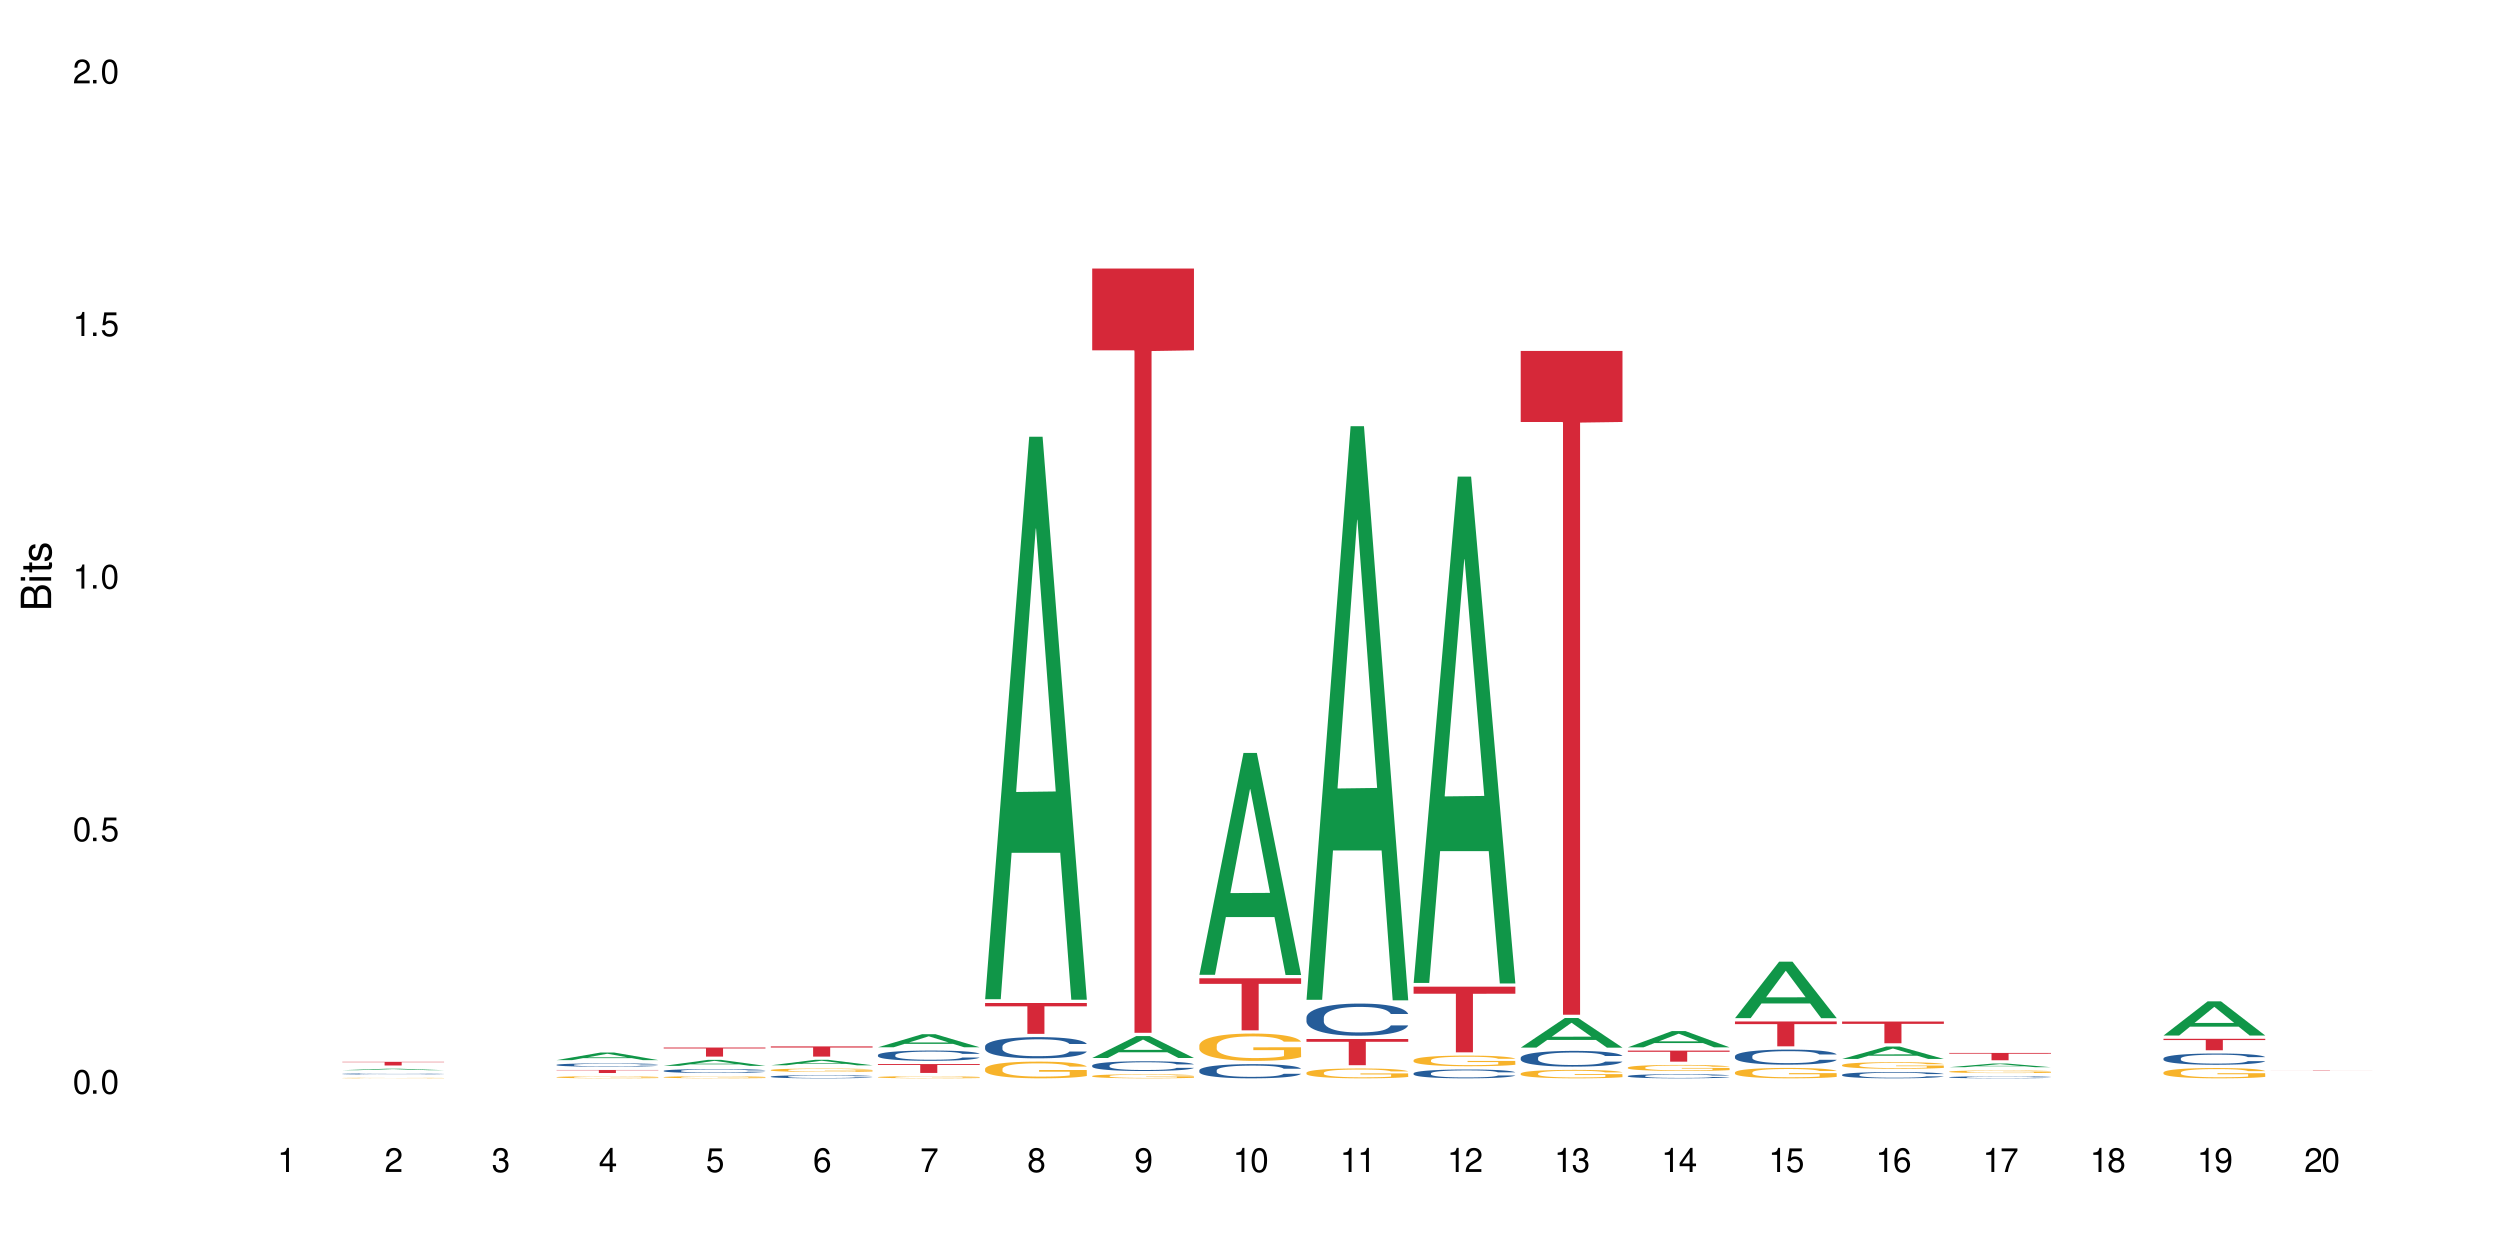 <?xml version="1.0" encoding="UTF-8"?>
<svg xmlns="http://www.w3.org/2000/svg" xmlns:xlink="http://www.w3.org/1999/xlink" width="720" height="360" viewBox="0 0 720 360">
<defs>
<g>
<g id="glyph-0-0">
</g>
<g id="glyph-0-1">
<path d="M 2.641 -6.938 C 2 -6.938 1.422 -6.656 1.078 -6.172 C 0.641 -5.562 0.406 -4.641 0.406 -3.359 C 0.406 -1.016 1.188 0.219 2.641 0.219 C 4.078 0.219 4.859 -1.016 4.859 -3.297 C 4.859 -4.641 4.656 -5.547 4.203 -6.172 C 3.844 -6.656 3.281 -6.938 2.641 -6.938 Z M 2.641 -6.188 C 3.547 -6.188 4 -5.25 4 -3.375 C 4 -1.406 3.562 -0.484 2.625 -0.484 C 1.734 -0.484 1.281 -1.438 1.281 -3.344 C 1.281 -5.25 1.734 -6.188 2.641 -6.188 Z M 2.641 -6.188 "/>
</g>
<g id="glyph-0-2">
<path d="M 1.828 -1 L 0.828 -1 L 0.828 0 L 1.828 0 Z M 1.828 -1 "/>
</g>
<g id="glyph-0-3">
<path d="M 4.562 -6.797 L 1.062 -6.797 L 0.547 -3.094 L 1.328 -3.094 C 1.719 -3.562 2.047 -3.734 2.578 -3.734 C 3.484 -3.734 4.062 -3.109 4.062 -2.094 C 4.062 -1.125 3.484 -0.531 2.578 -0.531 C 1.828 -0.531 1.375 -0.906 1.188 -1.672 L 0.328 -1.672 C 0.453 -1.109 0.547 -0.844 0.75 -0.594 C 1.125 -0.078 1.828 0.219 2.594 0.219 C 3.969 0.219 4.922 -0.781 4.922 -2.219 C 4.922 -3.562 4.031 -4.484 2.719 -4.484 C 2.25 -4.484 1.859 -4.359 1.469 -4.062 L 1.734 -5.969 L 4.562 -5.969 Z M 4.562 -6.797 "/>
</g>
<g id="glyph-0-4">
<path d="M 2.484 -4.938 L 2.484 0 L 3.328 0 L 3.328 -6.938 L 2.766 -6.938 C 2.469 -5.875 2.281 -5.734 0.984 -5.562 L 0.984 -4.938 Z M 2.484 -4.938 "/>
</g>
<g id="glyph-0-5">
<path d="M 4.859 -0.828 L 1.281 -0.828 C 1.359 -1.406 1.672 -1.781 2.5 -2.281 L 3.469 -2.828 C 4.406 -3.344 4.906 -4.062 4.906 -4.906 C 4.906 -5.484 4.672 -6.031 4.266 -6.406 C 3.859 -6.766 3.375 -6.938 2.719 -6.938 C 1.859 -6.938 1.219 -6.625 0.844 -6.031 C 0.609 -5.672 0.5 -5.234 0.484 -4.531 L 1.328 -4.531 C 1.359 -5.016 1.406 -5.281 1.531 -5.516 C 1.75 -5.938 2.188 -6.203 2.703 -6.203 C 3.469 -6.203 4.031 -5.641 4.031 -4.891 C 4.031 -4.344 3.719 -3.859 3.125 -3.516 L 2.234 -3 C 0.812 -2.172 0.406 -1.531 0.328 -0.016 L 4.859 -0.016 Z M 4.859 -0.828 "/>
</g>
<g id="glyph-0-6">
<path d="M 2.125 -3.188 L 2.578 -3.188 C 3.5 -3.188 3.984 -2.766 3.984 -1.922 C 3.984 -1.062 3.469 -0.531 2.594 -0.531 C 1.656 -0.531 1.203 -1 1.156 -2.016 L 0.312 -2.016 C 0.344 -1.453 0.438 -1.094 0.609 -0.781 C 0.953 -0.109 1.625 0.219 2.547 0.219 C 3.953 0.219 4.859 -0.625 4.859 -1.938 C 4.859 -2.828 4.516 -3.297 3.703 -3.594 C 4.344 -3.844 4.656 -4.328 4.656 -5.031 C 4.656 -6.219 3.875 -6.938 2.578 -6.938 C 1.203 -6.938 0.484 -6.172 0.453 -4.703 L 1.297 -4.703 C 1.312 -5.125 1.344 -5.359 1.453 -5.578 C 1.641 -5.969 2.062 -6.203 2.594 -6.203 C 3.344 -6.203 3.797 -5.75 3.797 -5 C 3.797 -4.516 3.609 -4.219 3.25 -4.047 C 3.016 -3.953 2.703 -3.922 2.125 -3.906 Z M 2.125 -3.188 "/>
</g>
<g id="glyph-0-7">
<path d="M 3.141 -1.672 L 3.141 0 L 3.984 0 L 3.984 -1.672 L 4.984 -1.672 L 4.984 -2.438 L 3.984 -2.438 L 3.984 -6.938 L 3.359 -6.938 L 0.266 -2.578 L 0.266 -1.672 Z M 3.141 -2.438 L 1 -2.438 L 3.141 -5.5 Z M 3.141 -2.438 "/>
</g>
<g id="glyph-0-8">
<path d="M 4.781 -5.125 C 4.609 -6.266 3.891 -6.938 2.844 -6.938 C 2.094 -6.938 1.422 -6.578 1.031 -5.953 C 0.594 -5.266 0.406 -4.422 0.406 -3.172 C 0.406 -2 0.578 -1.25 0.984 -0.641 C 1.359 -0.078 1.953 0.219 2.703 0.219 C 3.984 0.219 4.922 -0.75 4.922 -2.094 C 4.922 -3.375 4.062 -4.281 2.844 -4.281 C 2.172 -4.281 1.641 -4.031 1.281 -3.516 C 1.281 -5.234 1.828 -6.188 2.797 -6.188 C 3.391 -6.188 3.797 -5.797 3.938 -5.125 Z M 2.734 -3.531 C 3.547 -3.531 4.062 -2.953 4.062 -2.031 C 4.062 -1.156 3.484 -0.531 2.703 -0.531 C 1.922 -0.531 1.328 -1.188 1.328 -2.078 C 1.328 -2.938 1.906 -3.531 2.734 -3.531 Z M 2.734 -3.531 "/>
</g>
<g id="glyph-0-9">
<path d="M 4.984 -6.797 L 0.438 -6.797 L 0.438 -5.969 L 4.109 -5.969 C 2.5 -3.656 1.828 -2.234 1.328 0 L 2.219 0 C 2.594 -2.172 3.453 -4.047 4.984 -6.094 Z M 4.984 -6.797 "/>
</g>
<g id="glyph-0-10">
<path d="M 3.75 -3.656 C 4.469 -4.094 4.688 -4.438 4.688 -5.078 C 4.688 -6.172 3.844 -6.938 2.641 -6.938 C 1.438 -6.938 0.594 -6.172 0.594 -5.094 C 0.594 -4.438 0.812 -4.094 1.516 -3.656 C 0.734 -3.266 0.359 -2.703 0.359 -1.922 C 0.359 -0.656 1.281 0.219 2.641 0.219 C 3.984 0.219 4.922 -0.656 4.922 -1.922 C 4.922 -2.703 4.531 -3.266 3.75 -3.656 Z M 2.641 -6.188 C 3.359 -6.188 3.812 -5.75 3.812 -5.062 C 3.812 -4.406 3.344 -3.984 2.641 -3.984 C 1.922 -3.984 1.453 -4.406 1.453 -5.078 C 1.453 -5.75 1.922 -6.188 2.641 -6.188 Z M 2.641 -3.266 C 3.484 -3.266 4.062 -2.719 4.062 -1.906 C 4.062 -1.078 3.484 -0.531 2.625 -0.531 C 1.797 -0.531 1.219 -1.094 1.219 -1.906 C 1.219 -2.719 1.781 -3.266 2.641 -3.266 Z M 2.641 -3.266 "/>
</g>
<g id="glyph-0-11">
<path d="M 0.516 -1.578 C 0.672 -0.453 1.406 0.219 2.438 0.219 C 3.188 0.219 3.859 -0.141 4.266 -0.766 C 4.688 -1.453 4.891 -2.297 4.891 -3.547 C 4.891 -4.719 4.703 -5.453 4.312 -6.078 C 3.938 -6.641 3.344 -6.938 2.594 -6.938 C 1.297 -6.938 0.359 -5.969 0.359 -4.625 C 0.359 -3.344 1.234 -2.453 2.453 -2.453 C 3.094 -2.453 3.578 -2.672 4.016 -3.203 C 4 -1.484 3.469 -0.531 2.5 -0.531 C 1.906 -0.531 1.484 -0.906 1.359 -1.578 Z M 2.578 -6.203 C 3.375 -6.203 3.969 -5.531 3.969 -4.641 C 3.969 -3.797 3.391 -3.188 2.547 -3.188 C 1.734 -3.188 1.234 -3.766 1.234 -4.688 C 1.234 -5.562 1.797 -6.203 2.578 -6.203 Z M 2.578 -6.203 "/>
</g>
<g id="glyph-1-0">
</g>
<g id="glyph-1-1">
<path d="M 0 -0.953 L 0 -4.891 C 0 -5.719 -0.234 -6.344 -0.734 -6.797 C -1.188 -7.234 -1.812 -7.469 -2.5 -7.469 C -3.547 -7.469 -4.188 -7 -4.625 -5.875 C -4.984 -6.688 -5.625 -7.094 -6.531 -7.094 C -7.172 -7.094 -7.734 -6.859 -8.141 -6.391 C -8.562 -5.922 -8.75 -5.344 -8.75 -4.5 L -8.75 -0.953 Z M -4.984 -2.062 L -7.766 -2.062 L -7.766 -4.219 C -7.766 -4.844 -7.688 -5.203 -7.453 -5.5 C -7.219 -5.812 -6.859 -5.969 -6.375 -5.969 C -5.891 -5.969 -5.531 -5.812 -5.297 -5.5 C -5.062 -5.203 -4.984 -4.844 -4.984 -4.219 Z M -0.984 -2.062 L -4 -2.062 L -4 -4.781 C -4 -5.766 -3.438 -6.359 -2.484 -6.359 C -1.547 -6.359 -0.984 -5.766 -0.984 -4.781 Z M -0.984 -2.062 "/>
</g>
<g id="glyph-1-2">
<path d="M -6.281 -1.797 L -6.281 -0.797 L 0 -0.797 L 0 -1.797 Z M -8.75 -1.797 L -8.75 -0.797 L -7.484 -0.797 L -7.484 -1.797 Z M -8.75 -1.797 "/>
</g>
<g id="glyph-1-3">
<path d="M -6.281 -3.047 L -6.281 -2.016 L -8.016 -2.016 L -8.016 -1.016 L -6.281 -1.016 L -6.281 -0.172 L -5.469 -0.172 L -5.469 -1.016 L -0.719 -1.016 C -0.078 -1.016 0.281 -1.453 0.281 -2.234 C 0.281 -2.5 0.25 -2.719 0.188 -3.047 L -0.641 -3.047 C -0.609 -2.906 -0.594 -2.766 -0.594 -2.562 C -0.594 -2.141 -0.719 -2.016 -1.156 -2.016 L -5.469 -2.016 L -5.469 -3.047 Z M -6.281 -3.047 "/>
</g>
<g id="glyph-1-4">
<path d="M -4.531 -5.25 C -5.766 -5.25 -6.469 -4.422 -6.469 -2.969 C -6.469 -1.516 -5.719 -0.562 -4.547 -0.562 C -3.562 -0.562 -3.094 -1.062 -2.734 -2.562 L -2.516 -3.484 C -2.344 -4.188 -2.094 -4.469 -1.641 -4.469 C -1.047 -4.469 -0.641 -3.875 -0.641 -3 C -0.641 -2.453 -0.797 -2 -1.062 -1.75 C -1.25 -1.594 -1.422 -1.531 -1.875 -1.469 L -1.875 -0.406 C -0.422 -0.453 0.281 -1.266 0.281 -2.922 C 0.281 -4.5 -0.5 -5.516 -1.719 -5.516 C -2.656 -5.516 -3.172 -4.984 -3.469 -3.734 L -3.703 -2.766 C -3.891 -1.953 -4.156 -1.609 -4.594 -1.609 C -5.188 -1.609 -5.547 -2.125 -5.547 -2.938 C -5.547 -3.75 -5.203 -4.172 -4.531 -4.203 Z M -4.531 -5.25 "/>
</g>
</g>
</defs>
<rect x="-72" y="-36" width="864" height="432" fill="rgb(100%, 100%, 100%)" fill-opacity="1"/>
<path fill-rule="nonzero" fill="rgb(6.275%, 58.824%, 28.235%)" fill-opacity="1" d="M 98.582 308.215 L 98.613 308.215 L 111.297 307.797 L 115.148 307.797 L 127.895 308.215 L 123.418 308.215 L 120.223 308.105 L 106.223 308.105 L 103.094 308.215 L 98.582 308.215 L 107.57 308.059 L 118.938 308.059 L 113.27 307.863 L 113.145 307.863 L 107.539 308.059 L 107.57 308.059 Z M 98.582 308.215 "/>
<path fill-rule="nonzero" fill="rgb(14.51%, 36.078%, 60%)" fill-opacity="1" d="M 98.582 309.285 L 98.621 309.285 L 98.621 309.277 L 98.727 309.27 L 98.977 309.254 L 99.227 309.246 L 99.871 309.227 L 100.766 309.211 L 101.695 309.199 L 102.371 309.191 L 102.98 309.188 L 104.375 309.176 L 105.27 309.172 L 106.234 309.164 L 107.414 309.16 L 108.27 309.16 L 110.199 309.152 L 117.602 309.152 L 118.742 309.156 L 119.707 309.16 L 121.391 309.164 L 122.891 309.172 L 123.57 309.176 L 124.641 309.188 L 125.465 309.195 L 126.035 309.203 L 126.68 309.211 L 127.25 309.227 L 127.68 309.238 L 127.895 309.25 L 122.891 309.25 L 122.641 309.238 L 122.355 309.23 L 121.816 309.219 L 121.281 309.211 L 120.531 309.203 L 119.852 309.199 L 118.922 309.191 L 118.102 309.188 L 117.242 309.188 L 116.422 309.184 L 112.344 309.184 L 110.953 309.188 L 110.199 309.188 L 109.129 309.191 L 108.379 309.195 L 107.484 309.203 L 106.875 309.207 L 106.125 309.215 L 105.59 309.219 L 104.98 309.23 L 104.625 309.238 L 104.305 309.246 L 104.016 309.254 L 103.801 309.266 L 103.66 309.273 L 103.59 309.285 L 103.59 309.328 L 103.66 309.34 L 103.84 309.352 L 104.305 309.367 L 104.98 309.383 L 105.77 309.395 L 106.52 309.402 L 106.949 309.406 L 107.52 309.41 L 108.414 309.418 L 109.699 309.422 L 110.449 309.426 L 111.594 309.426 L 112.773 309.43 L 114.348 309.43 L 115.742 309.426 L 117.637 309.426 L 118.957 309.418 L 119.781 309.414 L 120.496 309.41 L 121.031 309.402 L 121.391 309.398 L 121.926 309.391 L 122.355 309.379 L 122.676 309.371 L 122.891 309.359 L 127.895 309.359 L 127.68 309.371 L 127.359 309.383 L 127.035 309.391 L 126.535 309.402 L 125.965 309.41 L 125.141 309.422 L 124.461 309.426 L 123.57 309.434 L 122.746 309.438 L 121.852 309.445 L 120.531 309.449 L 119.672 309.453 L 118.742 309.457 L 117.637 309.457 L 116.242 309.461 L 110.738 309.461 L 109.27 309.457 L 107.449 309.453 L 106.125 309.445 L 105.09 309.441 L 104.195 309.434 L 103.195 309.426 L 101.906 309.414 L 101.121 309.406 L 100.586 309.398 L 99.977 309.387 L 99.551 309.375 L 99.047 309.359 L 98.691 309.34 L 98.582 309.324 Z M 98.582 309.285 "/>
<path fill-rule="nonzero" fill="rgb(96.863%, 70.196%, 16.863%)" fill-opacity="1" d="M 98.582 310.469 L 98.621 310.469 L 98.621 310.465 L 98.762 310.457 L 99.121 310.449 L 99.586 310.441 L 100.086 310.434 L 100.406 310.43 L 100.941 310.426 L 101.406 310.422 L 102.586 310.418 L 104.09 310.41 L 104.91 310.41 L 105.84 310.406 L 107.164 310.402 L 107.77 310.402 L 109.629 310.398 L 118.602 310.398 L 119.746 310.402 L 120.637 310.402 L 121.566 310.406 L 122.711 310.406 L 123.785 310.41 L 124.641 310.414 L 125.5 310.418 L 126.215 310.426 L 126.82 310.43 L 127.359 310.434 L 127.68 310.441 L 127.895 310.445 L 122.926 310.445 L 122.641 310.441 L 122.316 310.438 L 120.711 310.426 L 119.707 310.422 L 118.852 310.418 L 117.777 310.418 L 116.742 310.414 L 111.238 310.414 L 110.238 310.418 L 109.523 310.418 L 108.52 310.422 L 107.555 310.422 L 106.484 310.43 L 105.77 310.434 L 105.375 310.434 L 104.875 310.438 L 104.516 310.441 L 104.125 310.449 L 103.91 310.453 L 103.625 310.465 L 103.59 310.492 L 103.695 310.496 L 103.91 310.504 L 104.195 310.508 L 105.055 310.516 L 105.805 310.523 L 106.449 310.527 L 106.949 310.531 L 107.914 310.535 L 108.305 310.535 L 109.234 310.539 L 110.199 310.539 L 111.379 310.543 L 117.672 310.543 L 119.031 310.539 L 120.566 310.539 L 121.316 310.535 L 122.355 310.535 L 122.961 310.531 L 122.961 310.496 L 114.133 310.496 L 114.133 310.48 L 127.859 310.48 L 127.895 310.535 L 127.145 310.539 L 126.215 310.543 L 125.32 310.547 L 124.391 310.551 L 123.07 310.555 L 121.996 310.555 L 120.352 310.559 L 109.949 310.559 L 108.809 310.555 L 107.664 310.555 L 106.234 310.551 L 105.305 310.547 L 104.34 310.547 L 103.375 310.543 L 102.516 310.539 L 101.945 310.535 L 101.371 310.531 L 100.766 310.527 L 100.191 310.52 L 99.762 310.516 L 99.371 310.512 L 99.086 310.508 L 98.797 310.5 L 98.656 310.496 L 98.582 310.488 Z M 98.582 310.469 "/>
<path fill-rule="nonzero" fill="rgb(83.922%, 15.686%, 22.353%)" fill-opacity="1" d="M 98.582 305.805 L 127.895 305.805 L 127.895 305.918 L 115.68 305.918 L 115.68 306.859 L 110.766 306.859 L 110.766 305.918 L 98.582 305.918 Z M 98.582 305.805 "/>
<path fill-rule="nonzero" fill="rgb(6.275%, 58.824%, 28.235%)" fill-opacity="1" d="M 160.289 305.312 L 160.32 305.312 L 173.004 303.125 L 176.855 303.125 L 189.602 305.316 L 185.121 305.316 L 181.93 304.742 L 167.93 304.742 L 164.801 305.312 L 160.289 305.312 L 169.277 304.508 L 180.645 304.504 L 174.977 303.484 L 174.914 303.48 L 174.852 303.488 L 169.246 304.504 L 169.277 304.508 Z M 160.289 305.312 "/>
<path fill-rule="nonzero" fill="rgb(14.51%, 36.078%, 60%)" fill-opacity="1" d="M 160.289 306.672 L 160.324 306.672 L 160.324 306.648 L 160.434 306.617 L 160.684 306.574 L 160.934 306.543 L 161.578 306.492 L 162.469 306.441 L 163.398 306.402 L 164.078 306.379 L 164.688 306.363 L 166.082 306.332 L 166.973 306.312 L 167.938 306.301 L 169.117 306.285 L 169.977 306.273 L 171.906 306.262 L 173.336 306.254 L 176.84 306.254 L 178.27 306.258 L 179.305 306.262 L 180.449 306.266 L 181.414 306.273 L 183.094 306.293 L 184.598 306.32 L 185.273 306.332 L 186.348 306.359 L 187.168 306.387 L 187.742 306.41 L 188.383 306.441 L 188.957 306.48 L 189.387 306.527 L 189.602 306.566 L 184.598 306.566 L 184.344 306.531 L 184.059 306.504 L 183.523 306.465 L 182.988 306.441 L 182.238 306.414 L 181.559 306.398 L 180.629 306.383 L 179.805 306.371 L 178.949 306.363 L 178.125 306.359 L 176.555 306.352 L 174.73 306.352 L 174.051 306.355 L 172.656 306.363 L 171.906 306.367 L 170.836 306.379 L 170.082 306.391 L 169.191 306.41 L 168.582 306.426 L 167.832 306.445 L 167.297 306.469 L 166.688 306.496 L 166.332 306.52 L 166.008 306.543 L 165.723 306.57 L 165.508 306.602 L 165.367 306.637 L 165.293 306.668 L 165.293 306.805 L 165.367 306.836 L 165.543 306.871 L 166.008 306.926 L 166.688 306.973 L 167.473 307.008 L 168.227 307.035 L 168.652 307.047 L 169.227 307.062 L 170.121 307.078 L 171.406 307.098 L 172.156 307.105 L 173.301 307.109 L 174.48 307.113 L 176.055 307.113 L 177.445 307.109 L 178.375 307.105 L 179.34 307.098 L 180.664 307.086 L 181.484 307.07 L 182.199 307.055 L 182.738 307.035 L 183.094 307.023 L 183.629 306.996 L 184.059 306.965 L 184.383 306.934 L 184.598 306.906 L 189.602 306.906 L 189.387 306.941 L 189.062 306.973 L 188.742 307 L 188.242 307.031 L 187.668 307.059 L 186.848 307.09 L 186.168 307.109 L 185.273 307.129 L 184.453 307.148 L 183.559 307.164 L 182.238 307.18 L 181.379 307.188 L 180.449 307.195 L 179.34 307.203 L 177.949 307.211 L 176.445 307.215 L 175.051 307.215 L 173.551 307.211 L 172.441 307.211 L 170.977 307.199 L 169.152 307.184 L 167.832 307.168 L 166.797 307.152 L 165.902 307.133 L 164.902 307.109 L 163.613 307.07 L 162.828 307.043 L 162.293 307.016 L 161.684 306.984 L 161.254 306.953 L 160.754 306.902 L 160.398 306.84 L 160.289 306.793 Z M 160.289 306.672 "/>
<path fill-rule="nonzero" fill="rgb(96.863%, 70.196%, 16.863%)" fill-opacity="1" d="M 160.289 310.219 L 160.324 310.219 L 160.324 310.207 L 160.469 310.184 L 160.824 310.152 L 161.289 310.125 L 161.789 310.102 L 162.113 310.09 L 162.648 310.074 L 163.113 310.062 L 164.293 310.039 L 165.793 310.016 L 166.617 310.004 L 167.547 309.996 L 168.867 309.984 L 169.477 309.98 L 171.336 309.973 L 173.445 309.969 L 175.766 309.965 L 176.84 309.965 L 178.305 309.969 L 180.305 309.973 L 181.449 309.98 L 182.344 309.984 L 183.273 309.992 L 184.418 310.004 L 185.488 310.016 L 186.348 310.027 L 187.207 310.047 L 187.922 310.062 L 188.527 310.082 L 189.062 310.105 L 189.387 310.125 L 189.602 310.145 L 184.633 310.145 L 184.344 310.125 L 184.023 310.109 L 183.488 310.09 L 182.953 310.078 L 182.414 310.066 L 181.414 310.055 L 180.559 310.047 L 179.484 310.039 L 178.449 310.031 L 177.27 310.027 L 174.66 310.027 L 172.941 310.031 L 171.941 310.035 L 171.227 310.039 L 170.227 310.047 L 169.617 310.055 L 169.262 310.059 L 168.188 310.078 L 167.473 310.09 L 167.082 310.102 L 166.582 310.117 L 166.223 310.133 L 165.828 310.156 L 165.617 310.172 L 165.328 310.207 L 165.293 310.305 L 165.402 310.324 L 165.617 310.348 L 165.902 310.367 L 166.332 310.387 L 166.758 310.402 L 167.512 310.426 L 168.152 310.438 L 168.652 310.449 L 169.617 310.465 L 170.012 310.469 L 170.941 310.477 L 171.906 310.484 L 173.086 310.492 L 173.98 310.496 L 179.379 310.496 L 180.734 310.492 L 181.664 310.484 L 182.273 310.48 L 183.023 310.477 L 183.559 310.473 L 184.059 310.465 L 184.668 310.457 L 184.668 310.324 L 175.84 310.324 L 175.84 310.266 L 189.562 310.266 L 189.602 310.477 L 188.848 310.492 L 187.922 310.504 L 187.027 310.516 L 186.098 310.523 L 184.773 310.535 L 183.703 310.543 L 182.059 310.551 L 180.559 310.555 L 178.984 310.559 L 174.48 310.559 L 172.906 310.555 L 171.656 310.551 L 170.512 310.547 L 169.367 310.539 L 167.938 310.527 L 167.008 310.52 L 166.043 310.508 L 165.078 310.492 L 164.223 310.477 L 163.648 310.469 L 163.078 310.453 L 162.469 310.438 L 161.898 310.418 L 161.469 310.402 L 161.074 310.383 L 160.789 310.367 L 160.504 310.34 L 160.359 310.32 L 160.289 310.305 Z M 160.289 310.219 "/>
<path fill-rule="nonzero" fill="rgb(83.922%, 15.686%, 22.353%)" fill-opacity="1" d="M 160.289 308.152 L 189.602 308.152 L 189.602 308.246 L 177.383 308.246 L 177.383 309.027 L 172.469 309.027 L 172.469 308.246 L 160.289 308.246 Z M 160.289 308.152 "/>
<path fill-rule="nonzero" fill="rgb(6.275%, 58.824%, 28.235%)" fill-opacity="1" d="M 191.145 306.965 L 191.176 306.965 L 203.855 305.246 L 207.707 305.246 L 220.453 306.969 L 215.977 306.969 L 212.781 306.52 L 198.785 306.52 L 195.652 306.965 L 191.145 306.965 L 200.129 306.332 L 211.496 306.332 L 205.828 305.527 L 205.766 305.523 L 205.703 305.527 L 200.098 306.332 L 200.129 306.332 Z M 191.145 306.965 "/>
<path fill-rule="nonzero" fill="rgb(14.51%, 36.078%, 60%)" fill-opacity="1" d="M 191.145 308.391 L 191.18 308.387 L 191.18 308.363 L 191.285 308.324 L 191.535 308.277 L 191.785 308.242 L 192.43 308.184 L 193.324 308.125 L 194.254 308.078 L 194.93 308.055 L 195.539 308.031 L 196.934 307.996 L 197.828 307.977 L 198.793 307.957 L 199.973 307.941 L 200.828 307.93 L 202.758 307.914 L 204.188 307.906 L 205.297 307.902 L 207.691 307.902 L 209.121 307.91 L 210.16 307.914 L 211.301 307.922 L 212.266 307.93 L 213.949 307.953 L 215.449 307.98 L 216.129 307.996 L 217.199 308.031 L 218.023 308.059 L 218.594 308.086 L 219.238 308.125 L 219.809 308.172 L 220.238 308.223 L 220.453 308.266 L 215.449 308.266 L 215.199 308.227 L 214.914 308.195 L 214.375 308.152 L 213.84 308.121 L 213.09 308.094 L 212.41 308.074 L 211.48 308.055 L 210.66 308.043 L 209.801 308.031 L 208.98 308.027 L 207.406 308.02 L 205.582 308.02 L 204.902 308.023 L 203.512 308.031 L 202.758 308.039 L 201.688 308.051 L 200.938 308.066 L 200.043 308.086 L 199.434 308.102 L 198.684 308.129 L 198.148 308.152 L 197.539 308.188 L 197.184 308.211 L 196.863 308.242 L 196.574 308.273 L 196.359 308.309 L 196.219 308.348 L 196.148 308.383 L 196.148 308.543 L 196.219 308.578 L 196.398 308.621 L 196.863 308.684 L 197.539 308.738 L 198.328 308.781 L 199.078 308.812 L 199.508 308.824 L 200.078 308.84 L 200.973 308.863 L 202.258 308.883 L 203.008 308.891 L 204.152 308.898 L 205.332 308.902 L 206.906 308.902 L 208.301 308.898 L 209.23 308.895 L 210.195 308.887 L 211.516 308.867 L 212.34 308.852 L 213.055 308.832 L 213.59 308.812 L 213.949 308.797 L 214.484 308.766 L 214.914 308.73 L 215.234 308.695 L 215.449 308.66 L 220.453 308.66 L 220.238 308.699 L 219.918 308.742 L 219.594 308.77 L 219.094 308.805 L 218.523 308.836 L 217.699 308.875 L 217.02 308.898 L 216.129 308.922 L 215.305 308.941 L 214.414 308.957 L 213.09 308.98 L 212.23 308.988 L 211.301 309 L 210.195 309.008 L 208.801 309.016 L 207.301 309.02 L 205.906 309.02 L 204.402 309.016 L 203.297 309.012 L 201.832 309.004 L 200.008 308.984 L 198.684 308.965 L 197.648 308.945 L 196.754 308.926 L 195.754 308.898 L 194.469 308.855 L 193.68 308.82 L 193.145 308.789 L 192.535 308.75 L 192.109 308.715 L 191.605 308.656 L 191.25 308.586 L 191.145 308.531 Z M 191.145 308.391 "/>
<path fill-rule="nonzero" fill="rgb(96.863%, 70.196%, 16.863%)" fill-opacity="1" d="M 191.145 310.215 L 191.18 310.215 L 191.18 310.203 L 191.32 310.18 L 191.68 310.145 L 192.145 310.117 L 192.645 310.094 L 192.965 310.082 L 193.5 310.066 L 193.965 310.055 L 195.145 310.027 L 196.648 310.004 L 197.469 309.996 L 198.398 309.984 L 199.723 309.977 L 200.328 309.973 L 202.188 309.961 L 204.297 309.957 L 209.156 309.957 L 211.16 309.965 L 212.305 309.969 L 213.195 309.977 L 214.125 309.984 L 215.27 309.992 L 216.344 310.008 L 217.199 310.02 L 218.059 310.035 L 218.773 310.055 L 219.379 310.074 L 219.918 310.098 L 220.238 310.117 L 220.453 310.137 L 215.484 310.137 L 215.199 310.117 L 214.875 310.102 L 214.34 310.082 L 213.27 310.059 L 212.266 310.043 L 211.41 310.035 L 210.336 310.027 L 209.301 310.023 L 208.121 310.02 L 205.512 310.02 L 203.797 310.023 L 202.797 310.027 L 202.082 310.031 L 201.078 310.039 L 200.473 310.047 L 200.113 310.051 L 199.043 310.066 L 198.328 310.082 L 197.934 310.094 L 197.434 310.109 L 197.074 310.125 L 196.684 310.148 L 196.469 310.164 L 196.184 310.203 L 196.148 310.301 L 196.254 310.32 L 196.469 310.344 L 196.754 310.363 L 197.184 310.387 L 197.613 310.402 L 198.363 310.422 L 199.008 310.438 L 199.508 310.445 L 200.473 310.461 L 200.863 310.465 L 201.793 310.477 L 202.758 310.484 L 203.938 310.492 L 204.832 310.492 L 206.262 310.496 L 208.086 310.496 L 210.23 310.492 L 211.59 310.488 L 212.52 310.484 L 213.125 310.48 L 213.875 310.477 L 214.414 310.469 L 214.914 310.465 L 215.52 310.453 L 215.52 310.32 L 206.691 310.32 L 206.691 310.258 L 220.418 310.258 L 220.453 310.477 L 219.703 310.488 L 218.773 310.504 L 217.879 310.516 L 216.949 310.523 L 215.629 310.535 L 214.555 310.543 L 212.91 310.551 L 211.41 310.555 L 209.836 310.559 L 205.332 310.559 L 203.762 310.555 L 202.508 310.551 L 201.367 310.547 L 200.223 310.539 L 198.793 310.527 L 197.863 310.516 L 195.934 310.492 L 195.074 310.477 L 194.504 310.465 L 193.93 310.453 L 193.324 310.434 L 192.75 310.418 L 192.32 310.398 L 191.93 310.379 L 191.645 310.363 L 191.355 310.336 L 191.215 310.316 L 191.145 310.301 Z M 191.145 310.215 "/>
<path fill-rule="nonzero" fill="rgb(83.922%, 15.686%, 22.353%)" fill-opacity="1" d="M 191.145 301.684 L 220.453 301.684 L 220.453 301.965 L 208.238 301.965 L 208.238 304.309 L 203.324 304.309 L 203.324 301.969 L 203.25 301.965 L 191.145 301.965 Z M 191.145 301.684 "/>
<path fill-rule="nonzero" fill="rgb(6.275%, 58.824%, 28.235%)" fill-opacity="1" d="M 221.996 306.805 L 222.027 306.805 L 234.711 305.23 L 238.562 305.23 L 251.305 306.809 L 246.828 306.809 L 243.633 306.395 L 229.637 306.395 L 226.504 306.805 L 221.996 306.805 L 230.984 306.227 L 242.352 306.223 L 236.684 305.488 L 236.621 305.484 L 236.559 305.492 L 230.953 306.223 L 230.984 306.227 Z M 221.996 306.805 "/>
<path fill-rule="nonzero" fill="rgb(14.51%, 36.078%, 60%)" fill-opacity="1" d="M 221.996 310.051 L 222.031 310.051 L 222.031 310.031 L 222.137 310 L 222.391 309.961 L 222.641 309.934 L 223.281 309.887 L 224.176 309.84 L 225.105 309.801 L 225.785 309.781 L 226.391 309.766 L 227.785 309.734 L 228.68 309.719 L 229.645 309.703 L 230.824 309.691 L 231.684 309.684 L 233.613 309.668 L 235.043 309.664 L 236.148 309.66 L 238.547 309.66 L 239.977 309.664 L 241.012 309.668 L 242.156 309.676 L 243.121 309.684 L 244.801 309.699 L 246.301 309.723 L 246.98 309.738 L 248.055 309.762 L 248.875 309.785 L 249.445 309.809 L 250.09 309.84 L 250.664 309.875 L 251.09 309.918 L 251.305 309.953 L 246.301 309.953 L 246.051 309.918 L 245.766 309.895 L 245.23 309.859 L 244.691 309.836 L 243.941 309.812 L 243.262 309.797 L 242.336 309.781 L 241.512 309.773 L 240.652 309.766 L 239.832 309.758 L 238.258 309.754 L 236.438 309.754 L 235.758 309.758 L 234.363 309.762 L 233.613 309.77 L 232.539 309.781 L 231.789 309.789 L 230.895 309.809 L 230.289 309.82 L 229.539 309.844 L 229 309.863 L 228.395 309.887 L 228.035 309.91 L 227.715 309.934 L 227.43 309.961 L 227.215 309.988 L 227.07 310.02 L 227 310.047 L 227 310.176 L 227.07 310.203 L 227.25 310.238 L 227.715 310.289 L 228.395 310.332 L 229.18 310.367 L 229.93 310.391 L 230.359 310.402 L 230.93 310.418 L 231.824 310.434 L 233.113 310.449 L 233.863 310.457 L 235.008 310.461 L 236.188 310.465 L 237.758 310.465 L 239.152 310.461 L 240.082 310.457 L 241.047 310.453 L 242.371 310.438 L 243.191 310.426 L 243.906 310.41 L 244.441 310.395 L 244.801 310.379 L 245.336 310.355 L 245.766 310.328 L 246.086 310.297 L 246.301 310.27 L 251.305 310.27 L 251.09 310.305 L 250.77 310.336 L 250.449 310.359 L 249.949 310.387 L 249.375 310.414 L 248.555 310.441 L 247.875 310.461 L 246.98 310.48 L 246.16 310.496 L 245.266 310.512 L 243.941 310.527 L 243.086 310.535 L 242.156 310.543 L 241.047 310.551 L 239.652 310.555 L 238.152 310.559 L 235.258 310.559 L 234.148 310.555 L 232.684 310.547 L 230.859 310.531 L 229.539 310.516 L 228.5 310.5 L 227.605 310.484 L 226.605 310.461 L 225.32 310.426 L 224.535 310.398 L 223.996 310.375 L 223.391 310.344 L 222.961 310.316 L 222.461 310.27 L 222.102 310.211 L 221.996 310.164 Z M 221.996 310.051 "/>
<path fill-rule="nonzero" fill="rgb(96.863%, 70.196%, 16.863%)" fill-opacity="1" d="M 221.996 308.164 L 222.031 308.164 L 222.031 308.145 L 222.176 308.105 L 222.531 308.051 L 222.996 308.004 L 223.496 307.969 L 223.82 307.949 L 224.355 307.922 L 224.82 307.902 L 226 307.863 L 227.5 307.824 L 228.32 307.809 L 229.25 307.793 L 230.574 307.777 L 231.184 307.77 L 233.039 307.758 L 235.148 307.746 L 238.547 307.746 L 240.012 307.75 L 242.012 307.758 L 243.156 307.77 L 244.051 307.777 L 244.98 307.789 L 246.121 307.805 L 247.195 307.828 L 248.055 307.848 L 248.91 307.875 L 249.625 307.906 L 250.234 307.938 L 250.77 307.973 L 251.09 308.004 L 251.305 308.035 L 246.336 308.035 L 246.051 308.004 L 245.73 307.98 L 245.195 307.949 L 244.656 307.93 L 244.121 307.914 L 243.121 307.891 L 242.262 307.875 L 241.191 307.863 L 240.152 307.855 L 238.973 307.848 L 236.363 307.848 L 234.648 307.855 L 233.648 307.859 L 232.934 307.867 L 231.934 307.883 L 231.324 307.891 L 230.969 307.898 L 229.895 307.926 L 229.18 307.953 L 228.785 307.969 L 228.285 307.996 L 227.93 308.02 L 227.535 308.055 L 227.32 308.082 L 227.035 308.145 L 227 308.305 L 227.105 308.34 L 227.32 308.375 L 227.605 308.406 L 228.035 308.441 L 228.465 308.469 L 229.215 308.504 L 229.859 308.527 L 230.359 308.539 L 231.324 308.566 L 231.719 308.574 L 232.648 308.59 L 233.613 308.602 L 234.793 308.613 L 235.688 308.617 L 237.117 308.621 L 238.938 308.621 L 241.082 308.617 L 242.441 308.609 L 243.371 308.602 L 243.977 308.598 L 244.73 308.586 L 245.266 308.578 L 245.766 308.566 L 246.375 308.551 L 246.375 308.34 L 237.543 308.336 L 237.543 308.238 L 251.27 308.238 L 251.305 308.586 L 250.555 308.609 L 249.625 308.633 L 248.73 308.652 L 247.805 308.668 L 246.48 308.684 L 245.406 308.695 L 243.766 308.707 L 242.262 308.715 L 240.691 308.723 L 236.188 308.723 L 234.613 308.719 L 233.363 308.711 L 231.074 308.688 L 229.645 308.672 L 228.715 308.656 L 227.75 308.637 L 226.785 308.613 L 225.926 308.59 L 224.785 308.551 L 224.176 308.523 L 223.605 308.492 L 223.176 308.465 L 222.781 308.434 L 222.496 308.402 L 222.211 308.363 L 222.066 308.332 L 221.996 308.305 Z M 221.996 308.164 "/>
<path fill-rule="nonzero" fill="rgb(83.922%, 15.686%, 22.353%)" fill-opacity="1" d="M 221.996 301.367 L 251.305 301.367 L 251.305 301.68 L 239.09 301.684 L 239.09 304.293 L 234.176 304.293 L 234.176 301.684 L 234.105 301.68 L 221.996 301.68 Z M 221.996 301.367 "/>
<path fill-rule="nonzero" fill="rgb(6.275%, 58.824%, 28.235%)" fill-opacity="1" d="M 252.848 301.617 L 252.879 301.613 L 265.562 297.852 L 269.414 297.852 L 282.16 301.621 L 277.68 301.621 L 274.488 300.637 L 260.488 300.637 L 257.359 301.617 L 252.848 301.617 L 261.836 300.23 L 273.203 300.227 L 267.535 298.465 L 267.473 298.465 L 267.41 298.473 L 261.805 300.227 L 261.836 300.23 Z M 252.848 301.617 "/>
<path fill-rule="nonzero" fill="rgb(14.51%, 36.078%, 60%)" fill-opacity="1" d="M 252.848 303.844 L 252.883 303.84 L 252.883 303.777 L 252.992 303.672 L 253.242 303.543 L 253.492 303.453 L 254.137 303.297 L 255.027 303.141 L 255.957 303.023 L 256.637 302.953 L 257.246 302.898 L 258.641 302.797 L 259.531 302.746 L 260.496 302.703 L 261.676 302.656 L 262.535 302.629 L 264.465 302.586 L 265.895 302.566 L 267.004 302.559 L 269.398 302.559 L 270.828 302.57 L 271.863 302.582 L 273.008 302.605 L 273.973 302.629 L 275.652 302.688 L 277.156 302.762 L 277.832 302.809 L 278.906 302.891 L 279.727 302.973 L 280.301 303.043 L 280.945 303.141 L 281.516 303.262 L 281.945 303.398 L 282.16 303.516 L 277.156 303.516 L 276.906 303.41 L 276.617 303.324 L 276.082 303.215 L 275.547 303.137 L 274.797 303.059 L 274.117 303.008 L 273.188 302.957 L 272.363 302.922 L 271.508 302.898 L 270.684 302.883 L 269.113 302.867 L 267.289 302.867 L 266.609 302.871 L 265.215 302.895 L 264.465 302.91 L 263.395 302.949 L 262.641 302.984 L 261.75 303.039 L 261.141 303.086 L 260.391 303.156 L 259.855 303.219 L 259.246 303.305 L 258.891 303.375 L 258.566 303.449 L 258.281 303.539 L 258.066 303.633 L 257.926 303.73 L 257.852 303.828 L 257.852 304.246 L 257.926 304.344 L 258.102 304.457 L 258.566 304.621 L 259.246 304.766 L 260.031 304.879 L 260.785 304.961 L 261.211 304.996 L 261.785 305.043 L 262.68 305.094 L 263.965 305.148 L 264.715 305.172 L 265.859 305.191 L 267.039 305.203 L 268.613 305.203 L 270.004 305.191 L 270.934 305.18 L 271.898 305.156 L 273.223 305.113 L 274.043 305.066 L 274.758 305.016 L 275.297 304.965 L 275.652 304.922 L 276.188 304.84 L 276.617 304.746 L 276.941 304.652 L 277.156 304.562 L 282.16 304.562 L 281.945 304.668 L 281.621 304.773 L 281.301 304.852 L 280.801 304.945 L 280.23 305.031 L 279.406 305.125 L 278.727 305.188 L 277.832 305.254 L 277.012 305.305 L 276.117 305.352 L 274.797 305.406 L 273.938 305.434 L 273.008 305.457 L 271.898 305.477 L 270.508 305.496 L 269.004 305.508 L 267.609 305.512 L 266.109 305.504 L 265 305.496 L 263.535 305.469 L 261.715 305.422 L 260.391 305.371 L 259.355 305.32 L 258.461 305.266 L 257.461 305.191 L 256.172 305.074 L 255.387 304.98 L 254.852 304.906 L 254.242 304.801 L 253.812 304.707 L 253.312 304.555 L 252.957 304.363 L 252.848 304.215 Z M 252.848 303.844 "/>
<path fill-rule="nonzero" fill="rgb(96.863%, 70.196%, 16.863%)" fill-opacity="1" d="M 252.848 310.207 L 252.883 310.207 L 252.883 310.195 L 253.027 310.168 L 253.383 310.133 L 253.848 310.105 L 254.352 310.082 L 254.672 310.07 L 255.207 310.055 L 255.672 310.039 L 256.852 310.016 L 258.352 309.992 L 259.176 309.98 L 260.105 309.973 L 261.426 309.961 L 262.035 309.957 L 263.895 309.949 L 266.004 309.941 L 269.398 309.941 L 270.863 309.945 L 272.863 309.949 L 274.008 309.957 L 274.902 309.961 L 275.832 309.969 L 276.977 309.98 L 278.047 309.992 L 279.766 310.023 L 280.48 310.043 L 281.086 310.062 L 281.621 310.086 L 281.945 310.105 L 282.16 310.125 L 277.191 310.125 L 276.906 310.105 L 276.582 310.09 L 276.047 310.07 L 275.512 310.059 L 274.973 310.047 L 273.973 310.031 L 273.117 310.023 L 272.043 310.016 L 271.008 310.012 L 269.828 310.008 L 269.113 310.004 L 267.219 310.004 L 265.5 310.008 L 264.5 310.016 L 263.785 310.02 L 262.785 310.027 L 262.176 310.035 L 261.82 310.039 L 260.746 310.055 L 260.031 310.07 L 259.641 310.082 L 259.141 310.098 L 258.781 310.113 L 258.391 310.137 L 258.176 310.156 L 257.887 310.191 L 257.852 310.293 L 257.961 310.316 L 258.176 310.34 L 258.461 310.359 L 258.891 310.383 L 259.316 310.398 L 260.07 310.418 L 260.711 310.434 L 261.211 310.445 L 262.176 310.461 L 262.57 310.465 L 263.5 310.473 L 264.465 310.48 L 265.645 310.488 L 266.539 310.492 L 267.969 310.496 L 269.793 310.496 L 271.938 310.492 L 273.293 310.488 L 274.223 310.484 L 274.832 310.48 L 275.582 310.473 L 276.117 310.469 L 276.617 310.461 L 277.227 310.449 L 277.227 310.316 L 268.398 310.316 L 268.398 310.254 L 282.121 310.25 L 282.16 310.473 L 281.406 310.488 L 280.48 310.504 L 279.586 310.516 L 278.656 310.523 L 277.332 310.535 L 276.262 310.539 L 274.617 310.551 L 273.117 310.555 L 271.543 310.559 L 267.039 310.559 L 265.465 310.555 L 264.215 310.551 L 263.07 310.547 L 261.926 310.539 L 260.496 310.527 L 259.57 310.516 L 258.602 310.504 L 257.637 310.488 L 256.781 310.477 L 256.207 310.465 L 255.637 310.449 L 255.027 310.434 L 254.457 310.414 L 254.027 310.395 L 253.637 310.375 L 253.348 310.355 L 253.062 310.332 L 252.922 310.312 L 252.848 310.293 Z M 252.848 310.207 "/>
<path fill-rule="nonzero" fill="rgb(83.922%, 15.686%, 22.353%)" fill-opacity="1" d="M 252.848 306.449 L 282.16 306.449 L 282.16 306.723 L 269.941 306.723 L 269.941 309.004 L 265.027 309.004 L 265.027 306.727 L 264.957 306.723 L 252.848 306.723 Z M 252.848 306.449 "/>
<path fill-rule="nonzero" fill="rgb(6.275%, 58.824%, 28.235%)" fill-opacity="1" d="M 283.703 287.773 L 283.734 287.621 L 296.414 125.785 L 300.266 125.785 L 313.012 287.926 L 308.535 287.926 L 305.34 245.602 L 291.344 245.602 L 288.211 287.773 L 283.703 287.773 L 292.688 228.094 L 304.055 227.941 L 298.387 152.277 L 298.324 152.125 L 298.262 152.582 L 292.656 227.941 L 292.688 228.094 Z M 283.703 287.773 "/>
<path fill-rule="nonzero" fill="rgb(14.51%, 36.078%, 60%)" fill-opacity="1" d="M 283.703 301.355 L 283.738 301.348 L 283.738 301.215 L 283.844 301.004 L 284.094 300.734 L 284.344 300.551 L 284.988 300.219 L 285.883 299.902 L 286.812 299.656 L 287.492 299.512 L 288.098 299.398 L 289.492 299.191 L 290.387 299.086 L 291.352 298.992 L 292.531 298.895 L 293.387 298.84 L 295.316 298.75 L 296.746 298.711 L 297.855 298.695 L 300.25 298.695 L 301.68 298.719 L 302.719 298.746 L 303.859 298.789 L 304.828 298.84 L 306.508 298.965 L 308.008 299.121 L 308.688 299.211 L 309.758 299.383 L 310.582 299.551 L 311.152 299.695 L 311.797 299.902 L 312.367 300.152 L 312.797 300.438 L 313.012 300.68 L 308.008 300.68 L 307.758 300.457 L 307.473 300.281 L 306.934 300.055 L 306.398 299.891 L 305.648 299.73 L 304.969 299.621 L 304.039 299.516 L 303.219 299.449 L 302.359 299.398 L 301.539 299.367 L 299.965 299.332 L 298.141 299.332 L 297.465 299.344 L 296.07 299.387 L 295.316 299.426 L 294.246 299.504 L 293.496 299.578 L 292.602 299.691 L 291.992 299.785 L 291.242 299.93 L 290.707 300.059 L 290.098 300.242 L 289.742 300.383 L 289.422 300.539 L 289.133 300.723 L 288.922 300.918 L 288.777 301.125 L 288.707 301.328 L 288.707 302.191 L 288.777 302.395 L 288.957 302.629 L 289.422 302.969 L 290.098 303.266 L 290.887 303.5 L 291.637 303.668 L 292.066 303.746 L 292.637 303.836 L 293.531 303.949 L 294.816 304.059 L 295.57 304.105 L 296.711 304.148 L 297.891 304.172 L 299.465 304.172 L 300.859 304.148 L 301.789 304.121 L 302.754 304.078 L 304.074 303.98 L 304.898 303.891 L 305.613 303.785 L 306.148 303.68 L 306.508 303.59 L 307.043 303.418 L 307.473 303.227 L 307.793 303.031 L 308.008 302.84 L 313.012 302.84 L 312.797 303.066 L 312.477 303.281 L 312.152 303.445 L 311.652 303.641 L 311.082 303.812 L 310.258 304.008 L 309.582 304.137 L 308.688 304.277 L 307.863 304.383 L 306.973 304.48 L 305.648 304.59 L 304.789 304.645 L 303.859 304.695 L 302.754 304.742 L 301.359 304.781 L 299.859 304.805 L 298.465 304.809 L 296.961 304.797 L 295.855 304.773 L 294.391 304.723 L 292.566 304.625 L 291.242 304.52 L 290.207 304.41 L 289.312 304.301 L 288.312 304.148 L 287.027 303.902 L 286.238 303.715 L 285.703 303.559 L 285.094 303.34 L 284.668 303.145 L 284.168 302.832 L 283.809 302.434 L 283.703 302.125 Z M 283.703 301.355 "/>
<path fill-rule="nonzero" fill="rgb(96.863%, 70.196%, 16.863%)" fill-opacity="1" d="M 283.703 307.809 L 283.738 307.805 L 283.738 307.715 L 283.879 307.516 L 284.238 307.246 L 284.703 307.02 L 285.203 306.844 L 285.523 306.754 L 286.059 306.621 L 286.523 306.523 L 287.703 306.324 L 289.207 306.141 L 290.027 306.062 L 290.957 305.988 L 292.281 305.902 L 292.887 305.871 L 294.746 305.801 L 296.855 305.758 L 299.18 305.746 L 300.25 305.75 L 301.715 305.766 L 303.719 305.816 L 304.863 305.859 L 305.754 305.902 L 306.684 305.961 L 307.828 306.047 L 308.902 306.152 L 309.758 306.258 L 310.617 306.391 L 311.332 306.531 L 311.938 306.688 L 312.477 306.871 L 312.797 307.023 L 313.012 307.18 L 308.043 307.18 L 307.758 307.023 L 307.434 306.906 L 306.898 306.762 L 306.363 306.656 L 305.828 306.57 L 304.828 306.457 L 303.969 306.387 L 302.895 306.324 L 301.859 306.285 L 300.68 306.258 L 299.965 306.25 L 298.07 306.25 L 296.355 306.281 L 295.355 306.316 L 294.641 306.352 L 293.637 306.418 L 293.031 306.469 L 292.672 306.504 L 291.602 306.641 L 290.887 306.766 L 290.492 306.848 L 289.992 306.98 L 289.637 307.098 L 289.242 307.273 L 289.027 307.406 L 288.742 307.707 L 288.707 308.496 L 288.812 308.664 L 289.027 308.844 L 289.312 309.004 L 289.742 309.172 L 290.172 309.297 L 290.922 309.469 L 291.566 309.582 L 292.066 309.66 L 293.031 309.777 L 293.422 309.816 L 294.352 309.895 L 295.316 309.957 L 296.496 310.012 L 297.391 310.035 L 298.82 310.059 L 300.645 310.059 L 302.789 310.031 L 304.148 309.996 L 305.078 309.961 L 305.684 309.93 L 306.434 309.883 L 306.973 309.84 L 307.473 309.789 L 308.078 309.715 L 308.078 308.664 L 299.25 308.66 L 299.25 308.168 L 312.977 308.164 L 313.012 309.883 L 312.262 310 L 311.332 310.117 L 310.438 310.203 L 309.508 310.277 L 308.188 310.363 L 307.113 310.414 L 305.469 310.477 L 303.969 310.516 L 302.395 310.543 L 301 310.555 L 299.355 310.559 L 297.891 310.551 L 296.32 310.523 L 295.066 310.488 L 293.926 310.445 L 292.781 310.387 L 291.352 310.297 L 290.422 310.223 L 289.457 310.129 L 288.492 310.02 L 287.633 309.898 L 287.062 309.809 L 286.488 309.703 L 285.883 309.57 L 285.309 309.422 L 284.883 309.285 L 284.488 309.129 L 284.203 308.984 L 283.914 308.789 L 283.773 308.629 L 283.703 308.492 Z M 283.703 307.809 "/>
<path fill-rule="nonzero" fill="rgb(83.922%, 15.686%, 22.353%)" fill-opacity="1" d="M 283.703 288.863 L 313.012 288.863 L 313.012 289.816 L 300.797 289.824 L 300.797 297.758 L 295.883 297.758 L 295.883 289.832 L 295.809 289.816 L 283.703 289.816 Z M 283.703 288.863 "/>
<path fill-rule="nonzero" fill="rgb(6.275%, 58.824%, 28.235%)" fill-opacity="1" d="M 314.555 304.699 L 314.586 304.695 L 327.27 298.383 L 331.121 298.383 L 343.863 304.707 L 339.387 304.707 L 336.191 303.055 L 322.195 303.055 L 319.062 304.699 L 314.555 304.699 L 323.543 302.371 L 334.91 302.367 L 329.242 299.418 L 329.18 299.41 L 329.117 299.43 L 323.512 302.367 L 323.543 302.371 Z M 314.555 304.699 "/>
<path fill-rule="nonzero" fill="rgb(14.51%, 36.078%, 60%)" fill-opacity="1" d="M 314.555 306.863 L 314.59 306.863 L 314.59 306.801 L 314.695 306.703 L 314.949 306.578 L 315.199 306.496 L 315.84 306.344 L 316.734 306.195 L 317.664 306.086 L 318.344 306.016 L 318.949 305.965 L 320.344 305.871 L 321.238 305.82 L 322.203 305.777 L 323.383 305.734 L 324.242 305.711 L 326.172 305.668 L 327.602 305.648 L 328.711 305.641 L 331.105 305.641 L 332.535 305.652 L 333.57 305.664 L 334.715 305.688 L 335.68 305.711 L 337.359 305.766 L 338.859 305.836 L 339.539 305.879 L 340.613 305.957 L 341.434 306.035 L 342.004 306.102 L 342.648 306.195 L 343.223 306.312 L 343.648 306.445 L 343.863 306.555 L 338.859 306.555 L 338.609 306.453 L 338.324 306.371 L 337.789 306.266 L 337.25 306.191 L 336.5 306.117 L 335.82 306.07 L 334.895 306.02 L 334.07 305.988 L 333.211 305.965 L 332.391 305.949 L 330.816 305.934 L 328.996 305.934 L 328.316 305.941 L 326.922 305.961 L 326.172 305.98 L 325.098 306.016 L 324.348 306.047 L 323.453 306.098 L 322.848 306.145 L 322.098 306.211 L 321.559 306.27 L 320.953 306.355 L 320.594 306.418 L 320.273 306.488 L 319.988 306.574 L 319.773 306.664 L 319.629 306.758 L 319.559 306.852 L 319.559 307.25 L 319.629 307.344 L 319.809 307.449 L 320.273 307.605 L 320.953 307.742 L 321.738 307.852 L 322.488 307.93 L 322.918 307.965 L 323.492 308.004 L 324.383 308.055 L 325.672 308.109 L 326.422 308.129 L 327.566 308.148 L 328.746 308.16 L 330.316 308.16 L 331.711 308.148 L 332.641 308.137 L 333.605 308.117 L 334.93 308.07 L 335.75 308.031 L 336.465 307.98 L 337 307.934 L 337.359 307.891 L 337.895 307.812 L 338.324 307.727 L 338.645 307.637 L 338.859 307.547 L 343.863 307.547 L 343.648 307.652 L 343.328 307.75 L 343.008 307.824 L 342.508 307.914 L 341.934 307.996 L 341.113 308.086 L 340.434 308.145 L 339.539 308.207 L 338.719 308.258 L 337.824 308.301 L 336.5 308.352 L 335.645 308.379 L 334.715 308.402 L 333.605 308.422 L 332.211 308.438 L 330.711 308.449 L 329.316 308.453 L 327.816 308.445 L 326.707 308.438 L 325.242 308.414 L 323.418 308.367 L 322.098 308.32 L 321.059 308.27 L 320.168 308.219 L 319.164 308.148 L 317.879 308.035 L 317.094 307.949 L 316.555 307.875 L 315.949 307.777 L 315.52 307.688 L 315.02 307.543 L 314.66 307.359 L 314.555 307.219 Z M 314.555 306.863 "/>
<path fill-rule="nonzero" fill="rgb(96.863%, 70.196%, 16.863%)" fill-opacity="1" d="M 314.555 309.891 L 314.59 309.891 L 314.59 309.867 L 314.734 309.82 L 315.09 309.754 L 315.555 309.699 L 316.055 309.656 L 316.379 309.633 L 316.914 309.602 L 317.379 309.578 L 318.559 309.531 L 320.059 309.484 L 320.883 309.465 L 321.809 309.449 L 323.133 309.426 L 323.742 309.418 L 325.598 309.402 L 327.707 309.391 L 331.105 309.391 L 332.57 309.395 L 334.57 309.406 L 335.715 309.418 L 336.609 309.426 L 337.539 309.441 L 338.68 309.461 L 339.754 309.488 L 340.613 309.516 L 341.469 309.547 L 342.184 309.582 L 342.793 309.617 L 343.328 309.664 L 343.648 309.699 L 343.863 309.738 L 338.895 309.738 L 338.609 309.699 L 338.289 309.672 L 337.754 309.637 L 337.215 309.609 L 336.68 309.59 L 335.68 309.562 L 334.82 309.547 L 333.75 309.531 L 332.711 309.52 L 331.531 309.516 L 330.816 309.512 L 328.922 309.512 L 327.207 309.52 L 326.207 309.527 L 325.492 309.535 L 324.492 309.551 L 323.883 309.566 L 323.527 309.574 L 322.453 309.605 L 321.738 309.637 L 321.344 309.656 L 320.844 309.688 L 320.488 309.719 L 320.094 309.762 L 319.879 309.793 L 319.594 309.867 L 319.559 310.059 L 319.664 310.098 L 319.879 310.145 L 320.168 310.18 L 320.594 310.223 L 321.023 310.254 L 321.773 310.293 L 322.418 310.324 L 322.918 310.34 L 323.883 310.371 L 324.277 310.379 L 325.207 310.398 L 326.172 310.414 L 327.352 310.426 L 328.246 310.434 L 329.676 310.438 L 331.496 310.438 L 333.641 310.43 L 335 310.422 L 335.93 310.414 L 336.535 310.406 L 337.289 310.395 L 337.824 310.383 L 338.324 310.371 L 338.934 310.355 L 338.934 310.098 L 330.102 310.098 L 330.102 309.977 L 343.828 309.977 L 343.863 310.395 L 343.113 310.426 L 342.184 310.453 L 341.289 310.473 L 340.363 310.492 L 339.039 310.512 L 337.965 310.523 L 336.324 310.539 L 334.82 310.551 L 333.25 310.555 L 331.855 310.559 L 328.746 310.559 L 327.172 310.551 L 325.922 310.543 L 323.633 310.52 L 322.203 310.496 L 321.273 310.477 L 319.344 310.43 L 318.484 310.398 L 317.344 310.352 L 316.734 310.32 L 316.164 310.281 L 315.734 310.25 L 315.34 310.211 L 315.055 310.176 L 314.77 310.129 L 314.625 310.09 L 314.555 310.059 Z M 314.555 309.891 "/>
<path fill-rule="nonzero" fill="rgb(83.922%, 15.686%, 22.353%)" fill-opacity="1" d="M 314.555 77.332 L 343.863 77.332 L 343.863 100.895 L 331.648 101.102 L 331.648 297.445 L 326.734 297.445 L 326.734 101.309 L 326.664 100.895 L 314.555 100.895 Z M 314.555 77.332 "/>
<path fill-rule="nonzero" fill="rgb(6.275%, 58.824%, 28.235%)" fill-opacity="1" d="M 345.406 280.75 L 345.438 280.691 L 358.121 216.848 L 361.973 216.848 L 374.719 280.809 L 370.238 280.809 L 367.047 264.113 L 353.047 264.113 L 349.918 280.75 L 345.406 280.75 L 354.395 257.207 L 365.762 257.148 L 360.094 227.297 L 360.031 227.238 L 359.969 227.418 L 354.363 257.148 L 354.395 257.207 Z M 345.406 280.75 "/>
<path fill-rule="nonzero" fill="rgb(14.51%, 36.078%, 60%)" fill-opacity="1" d="M 345.406 308.254 L 345.441 308.25 L 345.441 308.16 L 345.551 308.016 L 345.801 307.836 L 346.051 307.715 L 346.695 307.496 L 347.586 307.281 L 348.516 307.117 L 349.195 307.02 L 349.805 306.945 L 351.199 306.809 L 352.09 306.734 L 353.055 306.672 L 354.234 306.609 L 355.094 306.57 L 357.023 306.512 L 358.453 306.484 L 359.562 306.477 L 361.957 306.477 L 363.387 306.488 L 364.422 306.508 L 365.566 306.539 L 366.531 306.57 L 368.211 306.652 L 369.715 306.758 L 370.391 306.82 L 371.465 306.934 L 372.285 307.047 L 372.859 307.145 L 373.504 307.281 L 374.074 307.449 L 374.504 307.641 L 374.719 307.801 L 369.715 307.801 L 369.465 307.652 L 369.176 307.535 L 368.641 307.383 L 368.105 307.273 L 367.355 307.164 L 366.676 307.094 L 365.746 307.023 L 364.922 306.98 L 364.066 306.945 L 363.242 306.922 L 361.672 306.902 L 359.848 306.902 L 359.168 306.906 L 357.773 306.938 L 357.023 306.965 L 355.953 307.016 L 355.199 307.066 L 354.309 307.141 L 353.699 307.203 L 352.949 307.301 L 352.414 307.387 L 351.805 307.508 L 351.449 307.602 L 351.125 307.707 L 350.84 307.832 L 350.625 307.961 L 350.484 308.098 L 350.41 308.234 L 350.41 308.812 L 350.484 308.945 L 350.66 309.102 L 351.125 309.332 L 351.805 309.527 L 352.59 309.688 L 353.344 309.797 L 353.77 309.852 L 354.344 309.91 L 355.238 309.984 L 356.523 310.059 L 357.273 310.09 L 358.418 310.117 L 359.598 310.133 L 361.172 310.133 L 362.562 310.117 L 363.492 310.102 L 364.457 310.07 L 365.781 310.008 L 366.605 309.949 L 367.32 309.875 L 367.855 309.805 L 368.211 309.746 L 368.75 309.629 L 369.176 309.504 L 369.5 309.371 L 369.715 309.246 L 374.719 309.246 L 374.504 309.395 L 374.18 309.539 L 373.859 309.648 L 373.359 309.781 L 372.789 309.895 L 371.965 310.027 L 371.285 310.113 L 370.391 310.203 L 369.57 310.277 L 368.676 310.34 L 367.355 310.414 L 366.496 310.453 L 365.566 310.484 L 364.457 310.516 L 363.066 310.539 L 361.562 310.555 L 360.168 310.559 L 358.668 310.551 L 357.559 310.539 L 356.094 310.504 L 354.273 310.438 L 352.949 310.367 L 351.914 310.293 L 351.02 310.219 L 350.02 310.117 L 348.73 309.953 L 347.945 309.828 L 347.41 309.723 L 346.801 309.578 L 346.371 309.445 L 345.871 309.238 L 345.516 308.973 L 345.406 308.766 Z M 345.406 308.254 "/>
<path fill-rule="nonzero" fill="rgb(96.863%, 70.196%, 16.863%)" fill-opacity="1" d="M 345.406 301.035 L 345.441 301.027 L 345.441 300.887 L 345.586 300.562 L 345.945 300.117 L 346.406 299.75 L 346.91 299.461 L 347.23 299.309 L 347.766 299.094 L 348.23 298.938 L 349.41 298.613 L 350.91 298.312 L 351.734 298.18 L 352.664 298.059 L 353.984 297.922 L 354.594 297.871 L 356.453 297.758 L 358.562 297.684 L 360.883 297.664 L 361.957 297.672 L 363.422 297.699 L 365.426 297.777 L 366.566 297.852 L 367.461 297.922 L 368.391 298.016 L 369.535 298.16 L 370.605 298.332 L 371.465 298.504 L 372.324 298.723 L 373.039 298.949 L 373.645 299.203 L 374.18 299.504 L 374.504 299.758 L 374.719 300.008 L 369.75 300.008 L 369.465 299.758 L 369.141 299.562 L 368.605 299.324 L 368.07 299.152 L 367.531 299.016 L 366.531 298.828 L 365.676 298.715 L 364.602 298.613 L 363.566 298.547 L 362.387 298.504 L 361.672 298.492 L 359.777 298.492 L 358.062 298.543 L 357.059 298.598 L 356.344 298.656 L 355.344 298.766 L 354.738 298.852 L 354.379 298.906 L 353.309 299.129 L 352.59 299.332 L 352.199 299.469 L 351.699 299.684 L 351.34 299.879 L 350.949 300.168 L 350.734 300.383 L 350.445 300.871 L 350.41 302.164 L 350.52 302.438 L 350.734 302.734 L 351.02 302.992 L 351.449 303.266 L 351.875 303.473 L 352.629 303.754 L 353.27 303.941 L 353.77 304.062 L 354.738 304.258 L 355.129 304.324 L 356.059 304.453 L 357.023 304.555 L 358.203 304.641 L 359.098 304.684 L 360.527 304.719 L 362.352 304.719 L 364.496 304.676 L 365.852 304.617 L 366.781 304.559 L 367.391 304.512 L 368.141 304.43 L 368.676 304.359 L 369.176 304.281 L 369.785 304.156 L 369.785 302.438 L 360.957 302.43 L 360.957 301.625 L 374.684 301.617 L 374.719 304.43 L 373.969 304.625 L 373.039 304.812 L 372.145 304.957 L 371.215 305.078 L 369.891 305.215 L 368.82 305.301 L 367.176 305.402 L 365.676 305.465 L 364.102 305.508 L 362.707 305.531 L 361.062 305.539 L 359.598 305.523 L 358.023 305.48 L 356.773 305.422 L 355.629 305.352 L 354.484 305.258 L 353.055 305.105 L 352.129 304.984 L 351.16 304.832 L 350.195 304.652 L 349.34 304.461 L 348.766 304.309 L 348.195 304.137 L 347.586 303.922 L 347.016 303.676 L 346.586 303.453 L 346.195 303.199 L 345.906 302.965 L 345.621 302.641 L 345.48 302.383 L 345.406 302.16 Z M 345.406 301.035 "/>
<path fill-rule="nonzero" fill="rgb(83.922%, 15.686%, 22.353%)" fill-opacity="1" d="M 345.406 281.746 L 374.719 281.746 L 374.719 283.352 L 362.5 283.363 L 362.5 296.727 L 357.586 296.727 L 357.586 283.379 L 357.516 283.352 L 345.406 283.352 Z M 345.406 281.746 "/>
<path fill-rule="nonzero" fill="rgb(6.275%, 58.824%, 28.235%)" fill-opacity="1" d="M 376.262 287.941 L 376.293 287.789 L 388.973 122.746 L 392.824 122.746 L 405.57 288.098 L 401.094 288.098 L 397.898 244.938 L 383.902 244.938 L 380.77 287.941 L 376.262 287.941 L 385.246 227.082 L 396.613 226.926 L 390.945 149.762 L 390.883 149.609 L 390.82 150.074 L 385.215 226.926 L 385.246 227.082 Z M 376.262 287.941 "/>
<path fill-rule="nonzero" fill="rgb(14.51%, 36.078%, 60%)" fill-opacity="1" d="M 376.262 293.062 L 376.297 293.055 L 376.297 292.852 L 376.402 292.531 L 376.652 292.125 L 376.902 291.844 L 377.547 291.344 L 378.441 290.863 L 379.371 290.492 L 380.051 290.27 L 380.656 290.102 L 382.051 289.789 L 382.945 289.629 L 383.91 289.484 L 385.09 289.34 L 385.945 289.254 L 387.879 289.121 L 389.309 289.062 L 390.414 289.035 L 392.809 289.035 L 394.238 289.07 L 395.277 289.113 L 396.418 289.18 L 397.387 289.254 L 399.066 289.441 L 400.566 289.68 L 401.246 289.812 L 402.316 290.074 L 403.141 290.328 L 403.711 290.551 L 404.355 290.863 L 404.926 291.242 L 405.355 291.676 L 405.57 292.039 L 400.566 292.039 L 400.316 291.699 L 400.031 291.438 L 399.492 291.09 L 398.957 290.848 L 398.207 290.602 L 397.527 290.441 L 396.598 290.277 L 395.777 290.176 L 394.918 290.102 L 394.098 290.051 L 392.523 290 L 390.699 290 L 390.023 290.016 L 388.629 290.086 L 387.879 290.145 L 386.805 290.262 L 386.055 290.371 L 385.16 290.543 L 384.555 290.684 L 383.801 290.906 L 383.266 291.102 L 382.66 291.379 L 382.301 291.59 L 381.98 291.828 L 381.691 292.105 L 381.48 292.402 L 381.336 292.715 L 381.266 293.02 L 381.266 294.332 L 381.336 294.637 L 381.516 294.992 L 381.98 295.508 L 382.66 295.957 L 383.445 296.312 L 384.195 296.566 L 384.625 296.684 L 385.195 296.82 L 386.09 296.988 L 387.375 297.156 L 388.129 297.227 L 389.27 297.293 L 390.449 297.328 L 392.023 297.328 L 393.418 297.293 L 394.348 297.25 L 395.312 297.184 L 396.633 297.039 L 397.457 296.902 L 398.172 296.742 L 398.707 296.582 L 399.066 296.445 L 399.602 296.184 L 400.031 295.898 L 400.352 295.602 L 400.566 295.312 L 405.57 295.312 L 405.355 295.652 L 405.035 295.98 L 404.711 296.227 L 404.211 296.523 L 403.641 296.785 L 402.816 297.082 L 402.141 297.277 L 401.246 297.488 L 400.422 297.648 L 399.531 297.793 L 398.207 297.961 L 397.348 298.047 L 396.418 298.121 L 395.312 298.191 L 393.918 298.25 L 392.418 298.281 L 391.023 298.289 L 389.52 298.273 L 388.414 298.242 L 386.949 298.164 L 385.125 298.012 L 383.801 297.852 L 382.766 297.691 L 381.871 297.52 L 380.871 297.293 L 379.586 296.922 L 378.797 296.633 L 378.262 296.395 L 377.652 296.066 L 377.227 295.77 L 376.727 295.297 L 376.367 294.695 L 376.262 294.23 Z M 376.262 293.062 "/>
<path fill-rule="nonzero" fill="rgb(96.863%, 70.196%, 16.863%)" fill-opacity="1" d="M 376.262 308.938 L 376.297 308.934 L 376.297 308.883 L 376.438 308.766 L 376.797 308.605 L 377.262 308.473 L 377.762 308.371 L 378.082 308.316 L 378.621 308.238 L 379.082 308.18 L 380.262 308.062 L 381.766 307.953 L 382.586 307.906 L 383.516 307.863 L 384.84 307.816 L 385.445 307.797 L 387.305 307.754 L 389.414 307.73 L 391.738 307.723 L 392.809 307.723 L 394.273 307.734 L 396.277 307.762 L 397.422 307.789 L 398.312 307.816 L 399.242 307.848 L 400.387 307.898 L 401.461 307.961 L 402.316 308.023 L 403.176 308.102 L 403.891 308.184 L 404.5 308.277 L 405.035 308.387 L 405.355 308.477 L 405.57 308.566 L 400.602 308.566 L 400.316 308.477 L 399.996 308.406 L 399.457 308.32 L 398.922 308.258 L 398.387 308.207 L 397.387 308.141 L 396.527 308.102 L 395.453 308.062 L 394.418 308.039 L 393.238 308.023 L 392.523 308.02 L 390.629 308.02 L 388.914 308.039 L 387.914 308.059 L 387.199 308.078 L 386.195 308.117 L 385.59 308.148 L 385.23 308.168 L 384.16 308.25 L 383.445 308.324 L 383.051 308.371 L 382.551 308.449 L 382.195 308.52 L 381.801 308.625 L 381.586 308.699 L 381.301 308.879 L 381.266 309.344 L 381.371 309.441 L 381.586 309.547 L 381.871 309.641 L 382.301 309.742 L 382.73 309.816 L 383.48 309.918 L 384.125 309.984 L 384.625 310.027 L 385.59 310.098 L 385.984 310.121 L 386.91 310.168 L 387.879 310.203 L 389.055 310.234 L 389.949 310.25 L 391.379 310.266 L 393.203 310.266 L 395.348 310.25 L 396.707 310.227 L 397.637 310.207 L 398.242 310.188 L 398.992 310.16 L 399.531 310.133 L 400.031 310.105 L 400.637 310.062 L 400.637 309.441 L 391.809 309.441 L 391.809 309.148 L 405.535 309.148 L 405.57 310.16 L 404.82 310.23 L 403.891 310.297 L 402.996 310.352 L 402.066 310.395 L 400.746 310.441 L 399.672 310.473 L 398.027 310.512 L 396.527 310.535 L 394.953 310.551 L 393.559 310.559 L 391.918 310.559 L 390.449 310.555 L 388.879 310.539 L 387.625 310.52 L 386.484 310.492 L 385.34 310.457 L 383.91 310.402 L 382.98 310.359 L 382.016 310.305 L 381.051 310.242 L 380.191 310.172 L 379.621 310.117 L 379.047 310.055 L 378.441 309.977 L 377.867 309.887 L 377.441 309.809 L 377.047 309.719 L 376.762 309.633 L 376.473 309.516 L 376.332 309.422 L 376.262 309.34 Z M 376.262 308.938 "/>
<path fill-rule="nonzero" fill="rgb(83.922%, 15.686%, 22.353%)" fill-opacity="1" d="M 376.262 299.227 L 405.57 299.227 L 405.57 300.035 L 393.355 300.043 L 393.355 306.785 L 388.441 306.785 L 388.441 300.051 L 388.367 300.035 L 376.262 300.035 Z M 376.262 299.227 "/>
<path fill-rule="nonzero" fill="rgb(6.275%, 58.824%, 28.235%)" fill-opacity="1" d="M 407.113 283.094 L 407.145 282.957 L 419.828 137.258 L 423.68 137.258 L 436.422 283.23 L 431.945 283.23 L 428.75 245.129 L 414.754 245.129 L 411.621 283.094 L 407.113 283.094 L 416.102 229.363 L 427.469 229.227 L 421.801 161.105 L 421.738 160.969 L 421.676 161.379 L 416.07 229.227 L 416.102 229.363 Z M 407.113 283.094 "/>
<path fill-rule="nonzero" fill="rgb(14.51%, 36.078%, 60%)" fill-opacity="1" d="M 407.113 309.121 L 407.148 309.121 L 407.148 309.062 L 407.258 308.977 L 407.508 308.863 L 407.758 308.789 L 408.398 308.648 L 409.293 308.516 L 410.223 308.414 L 410.902 308.355 L 411.508 308.309 L 412.902 308.223 L 413.797 308.18 L 414.762 308.137 L 415.941 308.098 L 416.801 308.074 L 418.73 308.039 L 420.16 308.023 L 421.27 308.016 L 423.664 308.016 L 425.094 308.023 L 426.129 308.035 L 427.273 308.055 L 428.238 308.074 L 429.918 308.125 L 431.418 308.191 L 432.098 308.23 L 433.172 308.301 L 433.992 308.371 L 434.566 308.43 L 435.207 308.516 L 435.781 308.621 L 436.207 308.742 L 436.422 308.84 L 431.418 308.84 L 431.168 308.746 L 430.883 308.676 L 430.348 308.582 L 429.812 308.512 L 429.059 308.445 L 428.379 308.402 L 427.453 308.355 L 426.629 308.328 L 425.773 308.309 L 424.949 308.293 L 423.375 308.281 L 421.555 308.281 L 420.875 308.285 L 419.48 308.305 L 418.73 308.32 L 417.656 308.352 L 416.906 308.383 L 416.012 308.43 L 415.406 308.469 L 414.656 308.527 L 414.117 308.582 L 413.512 308.66 L 413.152 308.719 L 412.832 308.781 L 412.547 308.859 L 412.332 308.941 L 412.188 309.027 L 412.117 309.109 L 412.117 309.473 L 412.188 309.555 L 412.367 309.652 L 412.832 309.793 L 413.512 309.918 L 414.297 310.016 L 415.047 310.086 L 415.477 310.117 L 416.051 310.156 L 416.941 310.203 L 418.23 310.246 L 418.98 310.266 L 420.125 310.285 L 421.305 310.293 L 422.875 310.293 L 424.27 310.285 L 425.199 310.273 L 426.164 310.254 L 427.488 310.215 L 428.309 310.18 L 429.023 310.133 L 429.559 310.09 L 429.918 310.051 L 430.453 309.98 L 430.883 309.902 L 431.203 309.82 L 431.418 309.742 L 436.422 309.742 L 436.207 309.832 L 435.887 309.926 L 435.566 309.992 L 435.066 310.074 L 434.492 310.145 L 433.672 310.227 L 432.992 310.281 L 432.098 310.34 L 431.277 310.383 L 430.383 310.422 L 429.059 310.469 L 428.203 310.492 L 427.273 310.512 L 426.164 310.531 L 424.77 310.547 L 423.27 310.559 L 421.875 310.559 L 420.375 310.555 L 419.266 310.547 L 417.801 310.523 L 415.977 310.484 L 414.656 310.438 L 413.617 310.395 L 412.727 310.348 L 411.723 310.285 L 410.438 310.184 L 409.652 310.105 L 409.113 310.039 L 408.508 309.949 L 408.078 309.867 L 407.578 309.734 L 407.219 309.57 L 407.113 309.441 Z M 407.113 309.121 "/>
<path fill-rule="nonzero" fill="rgb(96.863%, 70.196%, 16.863%)" fill-opacity="1" d="M 407.113 305.324 L 407.148 305.32 L 407.148 305.266 L 407.293 305.141 L 407.648 304.965 L 408.113 304.824 L 408.613 304.711 L 408.938 304.652 L 409.473 304.57 L 409.938 304.508 L 411.117 304.383 L 412.617 304.262 L 413.441 304.215 L 414.367 304.164 L 415.691 304.113 L 416.301 304.094 L 418.156 304.047 L 420.266 304.02 L 422.59 304.012 L 423.664 304.016 L 425.129 304.027 L 427.129 304.055 L 428.273 304.086 L 429.168 304.113 L 430.098 304.148 L 431.242 304.203 L 432.312 304.273 L 433.172 304.34 L 434.027 304.422 L 434.742 304.512 L 435.352 304.609 L 435.887 304.727 L 436.207 304.828 L 436.422 304.926 L 431.453 304.926 L 431.168 304.828 L 430.848 304.75 L 430.312 304.66 L 429.773 304.59 L 429.238 304.539 L 428.238 304.465 L 427.379 304.422 L 426.309 304.383 L 425.27 304.355 L 424.09 304.34 L 423.375 304.332 L 421.48 304.332 L 419.766 304.352 L 418.766 304.375 L 418.051 304.398 L 417.051 304.441 L 416.441 304.473 L 416.086 304.496 L 415.012 304.582 L 414.297 304.66 L 413.906 304.715 L 413.402 304.797 L 413.047 304.875 L 412.652 304.984 L 412.438 305.07 L 412.152 305.262 L 412.117 305.766 L 412.223 305.871 L 412.438 305.984 L 412.727 306.086 L 413.152 306.191 L 413.582 306.273 L 414.332 306.383 L 414.977 306.457 L 415.477 306.504 L 416.441 306.578 L 416.836 306.605 L 417.766 306.656 L 418.73 306.695 L 419.91 306.727 L 420.805 306.746 L 422.234 306.758 L 424.055 306.758 L 426.199 306.742 L 427.559 306.719 L 428.488 306.699 L 429.098 306.68 L 429.848 306.648 L 430.383 306.617 L 430.883 306.59 L 431.492 306.539 L 431.492 305.871 L 422.66 305.867 L 422.66 305.555 L 436.387 305.551 L 436.422 306.648 L 435.672 306.723 L 434.742 306.797 L 433.852 306.852 L 432.922 306.898 L 431.598 306.953 L 430.527 306.984 L 428.883 307.023 L 427.379 307.051 L 425.809 307.066 L 424.414 307.074 L 422.77 307.078 L 421.305 307.074 L 419.73 307.055 L 418.48 307.035 L 417.336 307.004 L 416.191 306.969 L 414.762 306.91 L 413.832 306.863 L 412.867 306.805 L 411.902 306.734 L 411.043 306.66 L 410.473 306.598 L 409.902 306.531 L 409.293 306.449 L 408.723 306.352 L 408.293 306.266 L 407.898 306.168 L 407.613 306.074 L 407.328 305.949 L 407.184 305.848 L 407.113 305.762 Z M 407.113 305.324 "/>
<path fill-rule="nonzero" fill="rgb(83.922%, 15.686%, 22.353%)" fill-opacity="1" d="M 407.113 284.168 L 436.422 284.168 L 436.422 286.191 L 424.207 286.211 L 424.207 303.074 L 419.293 303.074 L 419.293 286.227 L 419.223 286.191 L 407.113 286.191 Z M 407.113 284.168 "/>
<path fill-rule="nonzero" fill="rgb(6.275%, 58.824%, 28.235%)" fill-opacity="1" d="M 437.965 301.715 L 437.996 301.707 L 450.68 293.188 L 454.531 293.188 L 467.277 301.723 L 462.797 301.723 L 459.605 299.492 L 445.605 299.492 L 442.477 301.715 L 437.965 301.715 L 446.953 298.574 L 458.32 298.566 L 452.652 294.582 L 452.59 294.574 L 452.527 294.598 L 446.922 298.566 L 446.953 298.574 Z M 437.965 301.715 "/>
<path fill-rule="nonzero" fill="rgb(14.51%, 36.078%, 60%)" fill-opacity="1" d="M 437.965 304.633 L 438 304.629 L 438 304.527 L 438.109 304.371 L 438.359 304.172 L 438.609 304.035 L 439.254 303.789 L 440.145 303.555 L 441.074 303.371 L 441.754 303.262 L 442.363 303.18 L 443.758 303.027 L 444.648 302.949 L 445.613 302.879 L 446.793 302.809 L 447.652 302.766 L 449.582 302.699 L 451.012 302.672 L 452.121 302.656 L 454.516 302.656 L 455.945 302.676 L 456.98 302.695 L 458.125 302.73 L 459.09 302.766 L 460.77 302.855 L 462.273 302.973 L 462.949 303.039 L 464.023 303.168 L 464.844 303.293 L 465.418 303.398 L 466.062 303.555 L 466.633 303.738 L 467.062 303.953 L 467.277 304.129 L 462.273 304.129 L 462.023 303.965 L 461.734 303.836 L 461.199 303.664 L 460.664 303.547 L 459.914 303.426 L 459.234 303.348 L 458.305 303.266 L 457.48 303.219 L 456.625 303.18 L 455.801 303.156 L 454.23 303.129 L 452.406 303.129 L 451.727 303.141 L 450.332 303.172 L 449.582 303.199 L 448.512 303.258 L 447.762 303.312 L 446.867 303.395 L 446.258 303.465 L 445.508 303.574 L 444.973 303.668 L 444.363 303.805 L 444.008 303.91 L 443.684 304.027 L 443.398 304.164 L 443.184 304.309 L 443.043 304.461 L 442.969 304.609 L 442.969 305.254 L 443.043 305.402 L 443.219 305.574 L 443.684 305.828 L 444.363 306.047 L 445.152 306.223 L 445.902 306.348 L 446.332 306.406 L 446.902 306.473 L 447.797 306.555 L 449.082 306.637 L 449.832 306.672 L 450.977 306.703 L 452.156 306.719 L 453.73 306.719 L 455.125 306.703 L 456.051 306.684 L 457.02 306.648 L 458.34 306.578 L 459.164 306.512 L 459.879 306.434 L 460.414 306.355 L 460.77 306.289 L 461.309 306.16 L 461.734 306.02 L 462.059 305.875 L 462.273 305.734 L 467.277 305.734 L 467.062 305.898 L 466.738 306.062 L 466.418 306.18 L 465.918 306.328 L 465.348 306.453 L 464.523 306.602 L 463.844 306.695 L 462.949 306.801 L 462.129 306.879 L 461.234 306.949 L 459.914 307.031 L 459.055 307.074 L 458.125 307.109 L 457.02 307.145 L 455.625 307.172 L 454.121 307.188 L 452.727 307.191 L 451.227 307.184 L 450.117 307.168 L 448.652 307.129 L 446.832 307.055 L 445.508 306.977 L 444.473 306.898 L 443.578 306.816 L 442.578 306.703 L 441.289 306.52 L 440.504 306.379 L 439.969 306.266 L 439.359 306.102 L 438.93 305.957 L 438.43 305.727 L 438.074 305.43 L 437.965 305.203 Z M 437.965 304.633 "/>
<path fill-rule="nonzero" fill="rgb(96.863%, 70.196%, 16.863%)" fill-opacity="1" d="M 437.965 309.172 L 438 309.168 L 438 309.125 L 438.145 309.023 L 438.504 308.887 L 438.965 308.773 L 439.469 308.684 L 439.789 308.637 L 440.324 308.57 L 440.789 308.523 L 441.969 308.422 L 443.469 308.328 L 444.293 308.289 L 445.223 308.25 L 446.543 308.211 L 447.152 308.195 L 449.012 308.16 L 451.121 308.137 L 453.441 308.129 L 454.516 308.133 L 455.98 308.141 L 457.984 308.164 L 459.125 308.188 L 460.02 308.211 L 460.949 308.238 L 462.094 308.281 L 463.164 308.336 L 464.023 308.391 L 464.883 308.457 L 465.598 308.527 L 466.203 308.605 L 466.738 308.699 L 467.062 308.773 L 467.277 308.852 L 462.309 308.852 L 462.023 308.773 L 461.699 308.715 L 461.164 308.641 L 460.629 308.59 L 460.09 308.547 L 459.09 308.488 L 458.234 308.453 L 457.16 308.422 L 456.125 308.402 L 454.945 308.391 L 454.23 308.383 L 452.336 308.383 L 450.621 308.398 L 449.617 308.418 L 448.902 308.438 L 447.902 308.469 L 447.297 308.496 L 446.938 308.512 L 445.867 308.582 L 445.152 308.645 L 444.758 308.688 L 444.258 308.754 L 443.898 308.812 L 443.508 308.902 L 443.293 308.969 L 443.008 309.121 L 442.969 309.52 L 443.078 309.602 L 443.293 309.695 L 443.578 309.773 L 444.008 309.859 L 444.438 309.922 L 445.188 310.008 L 445.828 310.066 L 446.332 310.105 L 447.297 310.164 L 447.688 310.184 L 448.617 310.223 L 449.582 310.254 L 450.762 310.281 L 451.656 310.297 L 453.086 310.309 L 454.91 310.309 L 457.055 310.293 L 458.41 310.277 L 459.34 310.258 L 459.949 310.242 L 460.699 310.219 L 461.234 310.195 L 461.734 310.172 L 462.344 310.133 L 462.344 309.602 L 453.516 309.602 L 453.516 309.352 L 467.242 309.352 L 467.277 310.219 L 466.527 310.277 L 465.598 310.336 L 464.703 310.379 L 463.773 310.418 L 462.449 310.461 L 461.379 310.488 L 459.734 310.516 L 458.234 310.539 L 456.66 310.551 L 455.266 310.559 L 453.621 310.559 L 452.156 310.555 L 450.582 310.543 L 449.332 310.523 L 448.188 310.504 L 447.047 310.473 L 445.613 310.426 L 444.688 310.391 L 443.723 310.344 L 442.754 310.285 L 441.898 310.227 L 441.324 310.18 L 440.754 310.125 L 440.145 310.059 L 439.574 309.984 L 439.145 309.918 L 438.754 309.84 L 438.465 309.766 L 438.18 309.664 L 438.039 309.586 L 437.965 309.516 Z M 437.965 309.172 "/>
<path fill-rule="nonzero" fill="rgb(83.922%, 15.686%, 22.353%)" fill-opacity="1" d="M 437.965 101.062 L 467.277 101.062 L 467.277 121.527 L 455.062 121.707 L 455.062 292.25 L 450.145 292.25 L 450.145 121.887 L 450.074 121.527 L 437.965 121.527 Z M 437.965 101.062 "/>
<path fill-rule="nonzero" fill="rgb(6.275%, 58.824%, 28.235%)" fill-opacity="1" d="M 468.82 301.629 L 468.852 301.625 L 481.531 296.945 L 485.383 296.945 L 498.129 301.637 L 493.652 301.637 L 490.457 300.41 L 476.461 300.41 L 473.328 301.629 L 468.82 301.629 L 477.805 299.906 L 489.172 299.898 L 483.504 297.711 L 483.441 297.707 L 483.379 297.723 L 477.773 299.898 L 477.805 299.906 Z M 468.82 301.629 "/>
<path fill-rule="nonzero" fill="rgb(14.51%, 36.078%, 60%)" fill-opacity="1" d="M 468.82 309.891 L 468.855 309.891 L 468.855 309.863 L 468.961 309.82 L 469.211 309.77 L 469.461 309.734 L 470.105 309.672 L 471 309.609 L 471.93 309.559 L 472.609 309.531 L 473.215 309.512 L 474.609 309.469 L 475.504 309.449 L 476.469 309.43 L 477.648 309.414 L 478.504 309.402 L 480.438 309.387 L 481.867 309.379 L 482.973 309.375 L 485.367 309.375 L 486.797 309.379 L 487.836 309.383 L 488.98 309.391 L 489.945 309.402 L 491.625 309.426 L 493.125 309.457 L 493.805 309.473 L 494.875 309.508 L 495.699 309.539 L 496.27 309.566 L 496.914 309.609 L 497.484 309.656 L 497.914 309.711 L 498.129 309.758 L 493.125 309.758 L 492.875 309.715 L 492.59 309.684 L 492.051 309.637 L 491.516 309.605 L 490.766 309.574 L 490.086 309.555 L 489.156 309.535 L 488.336 309.52 L 487.477 309.512 L 486.656 309.504 L 485.082 309.496 L 483.258 309.496 L 482.582 309.5 L 481.188 309.508 L 480.438 309.516 L 479.363 309.531 L 478.613 309.547 L 477.719 309.566 L 477.113 309.586 L 476.359 309.613 L 475.824 309.637 L 475.219 309.676 L 474.859 309.703 L 474.539 309.73 L 474.254 309.766 L 474.039 309.805 L 473.895 309.844 L 473.824 309.883 L 473.824 310.051 L 473.895 310.09 L 474.074 310.137 L 474.539 310.203 L 475.219 310.262 L 476.004 310.305 L 476.754 310.34 L 477.184 310.355 L 477.754 310.371 L 478.648 310.395 L 479.934 310.414 L 480.688 310.422 L 481.828 310.434 L 483.008 310.438 L 484.582 310.438 L 485.977 310.434 L 486.906 310.426 L 487.871 310.418 L 489.191 310.398 L 490.016 310.383 L 490.73 310.363 L 491.266 310.34 L 491.625 310.324 L 492.16 310.289 L 492.59 310.254 L 492.91 310.215 L 493.125 310.18 L 498.129 310.18 L 497.914 310.223 L 497.594 310.266 L 497.27 310.297 L 496.77 310.332 L 496.199 310.367 L 495.375 310.406 L 494.699 310.43 L 493.805 310.457 L 492.98 310.477 L 492.09 310.496 L 490.766 310.516 L 489.906 310.527 L 488.98 310.539 L 487.871 310.547 L 486.477 310.555 L 484.977 310.559 L 482.078 310.559 L 480.973 310.555 L 479.508 310.543 L 477.684 310.523 L 476.359 310.504 L 475.324 310.484 L 474.43 310.461 L 473.43 310.434 L 472.145 310.383 L 471.355 310.348 L 470.82 310.316 L 470.211 310.273 L 469.785 310.238 L 469.285 310.176 L 468.926 310.098 L 468.82 310.039 Z M 468.82 309.891 "/>
<path fill-rule="nonzero" fill="rgb(96.863%, 70.196%, 16.863%)" fill-opacity="1" d="M 468.82 307.445 L 468.855 307.441 L 468.855 307.41 L 468.996 307.34 L 469.355 307.242 L 469.82 307.16 L 470.32 307.098 L 470.641 307.062 L 471.18 307.016 L 471.645 306.98 L 472.82 306.91 L 474.324 306.844 L 475.145 306.812 L 476.074 306.785 L 477.398 306.758 L 478.004 306.746 L 479.863 306.719 L 481.973 306.703 L 484.297 306.699 L 485.367 306.703 L 486.832 306.707 L 488.836 306.727 L 489.98 306.742 L 490.875 306.758 L 491.801 306.777 L 492.945 306.809 L 494.02 306.848 L 494.875 306.887 L 495.734 306.934 L 496.449 306.984 L 497.059 307.039 L 497.594 307.105 L 497.914 307.16 L 498.129 307.219 L 493.16 307.219 L 492.875 307.16 L 492.555 307.117 L 492.016 307.066 L 491.48 307.027 L 490.945 306.996 L 489.945 306.957 L 489.086 306.93 L 488.012 306.91 L 486.977 306.895 L 485.797 306.887 L 485.082 306.883 L 483.188 306.883 L 481.473 306.895 L 480.473 306.906 L 479.758 306.918 L 478.754 306.941 L 478.148 306.961 L 477.789 306.973 L 476.719 307.023 L 476.004 307.066 L 475.609 307.098 L 475.109 307.145 L 474.754 307.188 L 474.359 307.25 L 474.145 307.301 L 473.859 307.406 L 473.824 307.691 L 473.93 307.754 L 474.145 307.82 L 474.43 307.875 L 474.859 307.938 L 475.289 307.98 L 476.039 308.043 L 476.684 308.086 L 477.184 308.113 L 478.148 308.156 L 478.543 308.168 L 479.469 308.199 L 480.438 308.219 L 481.617 308.238 L 482.508 308.25 L 483.938 308.258 L 485.762 308.258 L 487.906 308.246 L 489.266 308.234 L 490.195 308.223 L 490.801 308.211 L 491.551 308.191 L 492.09 308.176 L 492.59 308.16 L 493.195 308.133 L 493.195 307.754 L 484.367 307.75 L 484.367 307.574 L 498.094 307.574 L 498.129 308.191 L 497.379 308.234 L 496.449 308.277 L 495.555 308.309 L 494.625 308.336 L 493.305 308.367 L 492.23 308.387 L 490.586 308.406 L 489.086 308.422 L 487.512 308.43 L 486.117 308.438 L 484.477 308.438 L 483.008 308.434 L 481.438 308.426 L 480.184 308.41 L 479.043 308.395 L 477.898 308.375 L 476.469 308.344 L 475.539 308.316 L 474.574 308.281 L 473.609 308.242 L 472.75 308.199 L 472.18 308.168 L 471.605 308.129 L 471 308.082 L 470.426 308.027 L 470 307.977 L 469.605 307.922 L 469.32 307.871 L 469.035 307.797 L 468.891 307.742 L 468.82 307.691 Z M 468.82 307.445 "/>
<path fill-rule="nonzero" fill="rgb(83.922%, 15.686%, 22.353%)" fill-opacity="1" d="M 468.82 302.57 L 498.129 302.57 L 498.129 302.914 L 485.914 302.918 L 485.914 305.762 L 481 305.762 L 481 302.918 L 480.926 302.914 L 468.82 302.914 Z M 468.82 302.57 "/>
<path fill-rule="nonzero" fill="rgb(6.275%, 58.824%, 28.235%)" fill-opacity="1" d="M 499.672 293.227 L 499.703 293.211 L 512.387 276.965 L 516.238 276.965 L 528.98 293.242 L 524.504 293.242 L 521.309 288.992 L 507.312 288.992 L 504.18 293.227 L 499.672 293.227 L 508.66 287.234 L 520.027 287.219 L 514.359 279.621 L 514.297 279.605 L 514.234 279.652 L 508.629 287.219 L 508.66 287.234 Z M 499.672 293.227 "/>
<path fill-rule="nonzero" fill="rgb(14.51%, 36.078%, 60%)" fill-opacity="1" d="M 499.672 304.176 L 499.707 304.172 L 499.707 304.074 L 499.816 303.926 L 500.066 303.734 L 500.316 303.602 L 500.957 303.367 L 501.852 303.141 L 502.781 302.969 L 503.461 302.863 L 504.066 302.785 L 505.461 302.637 L 506.355 302.562 L 507.32 302.496 L 508.5 302.43 L 509.359 302.387 L 511.289 302.324 L 512.719 302.297 L 513.828 302.285 L 516.223 302.285 L 517.652 302.301 L 518.688 302.32 L 519.832 302.352 L 520.797 302.387 L 522.477 302.477 L 523.977 302.586 L 524.656 302.648 L 525.73 302.773 L 526.551 302.891 L 527.125 302.996 L 527.766 303.141 L 528.34 303.32 L 528.77 303.523 L 528.98 303.695 L 523.977 303.695 L 523.727 303.535 L 523.441 303.414 L 522.906 303.25 L 522.371 303.133 L 521.617 303.02 L 520.941 302.945 L 520.012 302.867 L 519.188 302.82 L 518.332 302.785 L 517.508 302.762 L 515.934 302.738 L 514.113 302.738 L 513.434 302.746 L 512.039 302.777 L 511.289 302.805 L 510.215 302.859 L 509.465 302.914 L 508.57 302.992 L 507.965 303.059 L 507.215 303.164 L 506.676 303.254 L 506.07 303.383 L 505.711 303.484 L 505.391 303.594 L 505.105 303.727 L 504.891 303.863 L 504.746 304.012 L 504.676 304.156 L 504.676 304.77 L 504.746 304.914 L 504.926 305.078 L 505.391 305.32 L 506.07 305.531 L 506.855 305.699 L 507.605 305.816 L 508.035 305.871 L 508.609 305.938 L 509.5 306.016 L 510.789 306.094 L 511.539 306.125 L 512.684 306.16 L 513.863 306.176 L 515.434 306.176 L 516.828 306.16 L 517.758 306.141 L 518.723 306.105 L 520.047 306.039 L 520.867 305.977 L 521.582 305.902 L 522.121 305.824 L 522.477 305.762 L 523.012 305.637 L 523.441 305.504 L 523.762 305.363 L 523.977 305.23 L 528.98 305.23 L 528.77 305.387 L 528.445 305.543 L 528.125 305.66 L 527.625 305.797 L 527.051 305.922 L 526.23 306.059 L 525.551 306.152 L 524.656 306.25 L 523.836 306.324 L 522.941 306.395 L 521.617 306.473 L 520.762 306.512 L 519.832 306.547 L 518.723 306.578 L 517.328 306.605 L 515.828 306.621 L 514.434 306.625 L 512.934 306.617 L 511.824 306.602 L 510.359 306.566 L 508.535 306.496 L 507.215 306.422 L 506.176 306.344 L 505.285 306.266 L 504.281 306.16 L 502.996 305.984 L 502.211 305.848 L 501.672 305.738 L 501.066 305.582 L 500.637 305.445 L 500.137 305.223 L 499.777 304.941 L 499.672 304.723 Z M 499.672 304.176 "/>
<path fill-rule="nonzero" fill="rgb(96.863%, 70.196%, 16.863%)" fill-opacity="1" d="M 499.672 308.848 L 499.707 308.844 L 499.707 308.789 L 499.852 308.668 L 500.207 308.496 L 500.672 308.355 L 501.172 308.246 L 501.496 308.191 L 502.031 308.109 L 502.496 308.047 L 503.676 307.926 L 505.176 307.809 L 506 307.762 L 506.93 307.715 L 508.25 307.66 L 508.859 307.645 L 510.715 307.598 L 512.824 307.57 L 515.148 307.562 L 516.223 307.566 L 517.688 307.578 L 519.688 307.605 L 520.832 307.633 L 521.727 307.66 L 522.656 307.699 L 523.801 307.754 L 524.871 307.816 L 525.73 307.883 L 526.586 307.965 L 527.301 308.055 L 527.91 308.148 L 528.445 308.266 L 528.77 308.359 L 528.98 308.457 L 524.012 308.457 L 523.727 308.359 L 523.406 308.285 L 522.871 308.195 L 522.332 308.129 L 521.797 308.078 L 520.797 308.008 L 519.938 307.965 L 518.867 307.926 L 517.828 307.898 L 516.648 307.883 L 515.934 307.879 L 514.039 307.879 L 512.324 307.898 L 511.324 307.918 L 510.609 307.941 L 509.609 307.98 L 509 308.016 L 508.645 308.035 L 507.57 308.121 L 506.855 308.199 L 506.465 308.25 L 505.961 308.332 L 505.605 308.406 L 505.211 308.516 L 504.996 308.598 L 504.711 308.785 L 504.676 309.277 L 504.785 309.379 L 504.996 309.492 L 505.285 309.59 L 505.711 309.695 L 506.141 309.773 L 506.891 309.883 L 507.535 309.953 L 508.035 310 L 509 310.074 L 509.395 310.098 L 510.324 310.148 L 511.289 310.184 L 512.469 310.219 L 513.363 310.234 L 514.793 310.246 L 516.613 310.246 L 518.758 310.23 L 520.117 310.211 L 521.047 310.188 L 521.656 310.168 L 522.406 310.137 L 522.941 310.109 L 523.441 310.082 L 524.051 310.035 L 524.051 309.379 L 515.219 309.379 L 515.219 309.07 L 528.945 309.07 L 528.98 310.137 L 528.23 310.211 L 527.301 310.285 L 526.41 310.34 L 525.48 310.383 L 524.156 310.438 L 523.086 310.469 L 521.441 310.508 L 519.938 310.531 L 518.367 310.547 L 516.973 310.559 L 515.328 310.559 L 513.863 310.555 L 512.289 310.539 L 511.039 310.516 L 509.895 310.488 L 508.75 310.453 L 507.32 310.395 L 506.391 310.348 L 505.426 310.293 L 504.461 310.223 L 503.605 310.148 L 503.031 310.09 L 502.461 310.027 L 501.852 309.945 L 501.281 309.852 L 500.852 309.766 L 500.457 309.672 L 500.172 309.582 L 499.887 309.457 L 499.742 309.359 L 499.672 309.273 Z M 499.672 308.848 "/>
<path fill-rule="nonzero" fill="rgb(83.922%, 15.686%, 22.353%)" fill-opacity="1" d="M 499.672 294.18 L 528.98 294.18 L 528.98 294.945 L 516.766 294.953 L 516.766 301.348 L 511.852 301.348 L 511.852 294.961 L 511.781 294.945 L 499.672 294.945 Z M 499.672 294.18 "/>
<path fill-rule="nonzero" fill="rgb(6.275%, 58.824%, 28.235%)" fill-opacity="1" d="M 530.523 304.977 L 530.555 304.973 L 543.238 301.406 L 547.09 301.406 L 559.836 304.98 L 555.355 304.98 L 552.164 304.047 L 538.164 304.047 L 535.035 304.977 L 530.523 304.977 L 539.512 303.66 L 550.879 303.656 L 545.211 301.988 L 545.148 301.984 L 545.086 301.996 L 539.48 303.656 L 539.512 303.66 Z M 530.523 304.977 "/>
<path fill-rule="nonzero" fill="rgb(14.51%, 36.078%, 60%)" fill-opacity="1" d="M 530.523 309.535 L 530.559 309.535 L 530.559 309.496 L 530.668 309.434 L 530.918 309.352 L 531.168 309.297 L 531.812 309.199 L 532.707 309.105 L 533.633 309.035 L 534.312 308.992 L 534.922 308.957 L 536.316 308.895 L 537.207 308.863 L 538.176 308.836 L 539.355 308.809 L 540.211 308.793 L 542.141 308.766 L 543.57 308.754 L 544.68 308.75 L 547.074 308.75 L 548.504 308.754 L 549.539 308.766 L 550.684 308.777 L 551.648 308.793 L 553.328 308.828 L 554.832 308.875 L 555.512 308.902 L 556.582 308.953 L 557.406 309.004 L 557.977 309.047 L 558.621 309.105 L 559.191 309.18 L 559.621 309.266 L 559.836 309.336 L 554.832 309.336 L 554.582 309.27 L 554.293 309.219 L 553.758 309.152 L 553.223 309.102 L 552.473 309.055 L 551.793 309.023 L 550.863 308.992 L 550.043 308.973 L 549.184 308.957 L 548.359 308.949 L 546.789 308.938 L 544.965 308.938 L 544.285 308.941 L 542.891 308.953 L 542.141 308.965 L 541.07 308.988 L 540.32 309.012 L 539.426 309.043 L 538.816 309.07 L 538.066 309.113 L 537.531 309.152 L 536.922 309.207 L 536.566 309.25 L 536.242 309.297 L 535.957 309.352 L 535.742 309.406 L 535.602 309.469 L 535.527 309.527 L 535.527 309.785 L 535.602 309.844 L 535.777 309.914 L 536.242 310.016 L 536.922 310.102 L 537.711 310.172 L 538.461 310.223 L 538.891 310.246 L 539.461 310.273 L 540.355 310.305 L 541.641 310.336 L 542.391 310.352 L 543.535 310.363 L 544.715 310.371 L 546.289 310.371 L 547.684 310.363 L 548.609 310.355 L 549.578 310.344 L 550.898 310.316 L 551.723 310.289 L 552.438 310.258 L 552.973 310.227 L 553.328 310.199 L 553.867 310.148 L 554.293 310.09 L 554.617 310.035 L 554.832 309.977 L 559.836 309.977 L 559.621 310.043 L 559.297 310.109 L 558.977 310.156 L 558.477 310.215 L 557.906 310.266 L 557.082 310.324 L 556.402 310.359 L 555.512 310.402 L 554.688 310.434 L 553.793 310.461 L 552.473 310.496 L 551.613 310.512 L 550.684 310.527 L 549.578 310.539 L 548.184 310.551 L 546.68 310.559 L 545.285 310.559 L 543.785 310.555 L 542.68 310.551 L 541.211 310.535 L 539.391 310.504 L 538.066 310.473 L 537.031 310.441 L 536.137 310.41 L 535.137 310.363 L 533.848 310.293 L 533.062 310.234 L 532.527 310.188 L 531.918 310.125 L 531.488 310.066 L 530.988 309.973 L 530.633 309.855 L 530.523 309.766 Z M 530.523 309.535 "/>
<path fill-rule="nonzero" fill="rgb(96.863%, 70.196%, 16.863%)" fill-opacity="1" d="M 530.523 306.727 L 530.559 306.727 L 530.559 306.691 L 530.703 306.613 L 531.062 306.508 L 531.527 306.418 L 532.027 306.348 L 532.348 306.312 L 532.883 306.262 L 533.348 306.223 L 534.527 306.145 L 536.031 306.07 L 536.852 306.039 L 537.781 306.012 L 539.102 305.977 L 539.711 305.965 L 541.57 305.938 L 543.68 305.922 L 546 305.914 L 547.074 305.918 L 548.539 305.926 L 550.543 305.941 L 551.684 305.961 L 552.578 305.977 L 553.508 306 L 554.652 306.035 L 555.723 306.078 L 556.582 306.117 L 557.441 306.172 L 558.156 306.227 L 558.762 306.285 L 559.297 306.359 L 559.621 306.418 L 559.836 306.48 L 554.867 306.48 L 554.582 306.418 L 554.258 306.371 L 553.723 306.316 L 553.188 306.273 L 552.648 306.242 L 551.648 306.195 L 550.793 306.168 L 549.719 306.145 L 548.684 306.129 L 547.504 306.117 L 546.789 306.113 L 544.895 306.113 L 543.18 306.125 L 542.176 306.141 L 541.461 306.156 L 540.461 306.18 L 539.855 306.199 L 539.496 306.215 L 538.426 306.27 L 537.711 306.316 L 537.316 306.352 L 536.816 306.402 L 536.457 306.449 L 536.066 306.52 L 535.852 306.57 L 535.566 306.688 L 535.527 307 L 535.637 307.066 L 535.852 307.137 L 536.137 307.199 L 536.566 307.266 L 536.996 307.316 L 537.746 307.383 L 538.387 307.426 L 538.891 307.457 L 539.855 307.504 L 540.246 307.52 L 541.176 307.551 L 542.141 307.574 L 543.32 307.598 L 544.215 307.605 L 545.645 307.613 L 547.469 307.613 L 549.613 307.605 L 550.969 307.59 L 551.898 307.578 L 552.508 307.566 L 553.258 307.547 L 553.793 307.527 L 554.293 307.508 L 554.902 307.48 L 554.902 307.066 L 546.074 307.062 L 546.074 306.871 L 559.801 306.867 L 559.836 307.547 L 559.086 307.594 L 558.156 307.637 L 557.262 307.672 L 556.332 307.703 L 555.008 307.734 L 553.938 307.754 L 552.293 307.781 L 550.793 307.797 L 549.219 307.805 L 547.824 307.812 L 546.18 307.812 L 544.715 307.809 L 543.141 307.797 L 541.891 307.785 L 540.746 307.766 L 539.605 307.746 L 538.176 307.707 L 537.246 307.68 L 536.281 307.641 L 535.312 307.598 L 534.457 307.551 L 533.883 307.516 L 533.312 307.473 L 532.707 307.422 L 532.133 307.363 L 531.703 307.309 L 531.312 307.25 L 531.023 307.191 L 530.738 307.113 L 530.598 307.051 L 530.523 307 Z M 530.523 306.727 "/>
<path fill-rule="nonzero" fill="rgb(83.922%, 15.686%, 22.353%)" fill-opacity="1" d="M 530.523 294.199 L 559.836 294.199 L 559.836 294.871 L 547.621 294.879 L 547.621 300.469 L 542.703 300.469 L 542.703 294.883 L 542.633 294.871 L 530.523 294.871 Z M 530.523 294.199 "/>
<path fill-rule="nonzero" fill="rgb(6.275%, 58.824%, 28.235%)" fill-opacity="1" d="M 561.379 307.359 L 561.41 307.355 L 574.09 306.293 L 577.941 306.293 L 590.688 307.359 L 586.211 307.359 L 583.016 307.082 L 569.02 307.082 L 565.887 307.359 L 561.379 307.359 L 570.363 306.965 L 581.73 306.965 L 576.062 306.465 L 576 306.465 L 575.938 306.469 L 570.332 306.965 L 570.363 306.965 Z M 561.379 307.359 "/>
<path fill-rule="nonzero" fill="rgb(14.51%, 36.078%, 60%)" fill-opacity="1" d="M 561.379 310.234 L 561.414 310.234 L 561.414 310.223 L 561.52 310.203 L 561.77 310.18 L 562.02 310.16 L 562.664 310.129 L 563.559 310.102 L 564.488 310.078 L 565.168 310.062 L 565.773 310.051 L 567.168 310.035 L 568.062 310.023 L 569.027 310.016 L 570.207 310.004 L 571.062 310 L 572.996 309.992 L 574.426 309.988 L 579.355 309.988 L 580.395 309.992 L 581.539 309.996 L 582.504 310 L 584.184 310.012 L 585.684 310.027 L 586.363 310.035 L 587.434 310.051 L 588.258 310.066 L 588.828 310.082 L 589.473 310.102 L 590.043 310.125 L 590.473 310.148 L 590.688 310.172 L 585.684 310.172 L 585.434 310.152 L 585.148 310.137 L 584.613 310.113 L 584.074 310.098 L 583.324 310.082 L 582.645 310.074 L 581.715 310.062 L 580.895 310.059 L 580.035 310.051 L 579.215 310.051 L 577.641 310.047 L 575.141 310.047 L 573.746 310.051 L 572.996 310.055 L 571.922 310.062 L 571.172 310.07 L 570.277 310.078 L 569.672 310.09 L 568.918 310.102 L 568.383 310.113 L 567.777 310.133 L 567.418 310.145 L 567.098 310.16 L 566.812 310.176 L 566.598 310.195 L 566.453 310.215 L 566.383 310.234 L 566.383 310.316 L 566.453 310.332 L 566.633 310.355 L 567.098 310.387 L 567.777 310.414 L 568.562 310.438 L 569.312 310.453 L 569.742 310.461 L 570.312 310.469 L 571.207 310.48 L 572.492 310.488 L 573.246 310.492 L 574.387 310.496 L 575.566 310.5 L 577.141 310.5 L 578.535 310.496 L 579.465 310.496 L 580.43 310.492 L 581.75 310.48 L 582.574 310.473 L 583.289 310.465 L 583.824 310.453 L 584.184 310.445 L 584.719 310.43 L 585.148 310.41 L 585.469 310.395 L 585.684 310.375 L 590.688 310.375 L 590.473 310.395 L 590.152 310.418 L 589.828 310.434 L 589.328 310.449 L 588.758 310.465 L 587.938 310.484 L 587.258 310.496 L 586.363 310.512 L 585.539 310.52 L 584.648 310.527 L 583.324 310.539 L 582.465 310.543 L 581.539 310.551 L 580.43 310.555 L 579.035 310.559 L 574.641 310.559 L 573.531 310.555 L 572.066 310.551 L 570.242 310.543 L 568.918 310.531 L 567.883 310.523 L 566.988 310.512 L 565.988 310.496 L 564.703 310.477 L 563.914 310.457 L 563.379 310.441 L 562.773 310.422 L 562.344 310.402 L 561.844 310.375 L 561.484 310.336 L 561.379 310.309 Z M 561.379 310.234 "/>
<path fill-rule="nonzero" fill="rgb(96.863%, 70.196%, 16.863%)" fill-opacity="1" d="M 561.379 308.617 L 561.414 308.617 L 561.414 308.605 L 561.555 308.574 L 561.914 308.531 L 562.379 308.496 L 562.879 308.469 L 563.199 308.453 L 563.738 308.434 L 564.203 308.418 L 565.383 308.387 L 566.883 308.359 L 567.703 308.344 L 568.633 308.332 L 569.957 308.32 L 570.562 308.316 L 572.422 308.305 L 574.531 308.297 L 577.926 308.297 L 579.395 308.301 L 581.395 308.309 L 582.539 308.312 L 583.434 308.32 L 584.359 308.328 L 585.504 308.344 L 586.578 308.359 L 587.434 308.375 L 588.293 308.398 L 589.008 308.418 L 589.617 308.441 L 590.152 308.473 L 590.473 308.496 L 590.688 308.52 L 585.719 308.52 L 585.434 308.496 L 585.113 308.477 L 584.574 308.453 L 584.039 308.438 L 583.504 308.426 L 582.504 308.406 L 581.645 308.395 L 580.57 308.387 L 579.535 308.379 L 578.355 308.375 L 575.746 308.375 L 574.031 308.379 L 573.031 308.387 L 572.316 308.391 L 571.316 308.402 L 570.707 308.41 L 570.348 308.414 L 569.277 308.438 L 568.562 308.457 L 568.168 308.469 L 567.668 308.488 L 567.312 308.508 L 566.918 308.535 L 566.703 308.555 L 566.418 308.602 L 566.383 308.727 L 566.488 308.754 L 566.703 308.781 L 566.988 308.805 L 567.418 308.832 L 567.848 308.852 L 568.598 308.879 L 569.242 308.898 L 569.742 308.91 L 570.707 308.926 L 571.102 308.934 L 572.031 308.945 L 572.996 308.957 L 574.176 308.965 L 575.066 308.969 L 576.496 308.973 L 578.32 308.973 L 580.465 308.969 L 581.824 308.961 L 582.754 308.957 L 583.359 308.953 L 584.109 308.945 L 584.648 308.938 L 585.148 308.93 L 585.754 308.918 L 585.754 308.754 L 576.926 308.754 L 576.926 308.676 L 590.652 308.676 L 590.688 308.945 L 589.938 308.961 L 589.008 308.98 L 588.113 308.996 L 587.184 309.008 L 585.863 309.02 L 584.789 309.027 L 583.145 309.035 L 581.645 309.043 L 580.07 309.047 L 578.68 309.051 L 577.035 309.051 L 575.566 309.047 L 573.996 309.043 L 572.746 309.039 L 570.457 309.023 L 569.027 309.008 L 568.098 308.996 L 567.133 308.984 L 566.168 308.965 L 565.309 308.945 L 564.738 308.934 L 564.164 308.914 L 563.559 308.895 L 562.984 308.871 L 562.559 308.852 L 562.164 308.828 L 561.879 308.805 L 561.594 308.773 L 561.449 308.746 L 561.379 308.727 Z M 561.379 308.617 "/>
<path fill-rule="nonzero" fill="rgb(83.922%, 15.686%, 22.353%)" fill-opacity="1" d="M 561.379 303.238 L 590.688 303.238 L 590.688 303.465 L 578.473 303.469 L 578.473 305.355 L 573.559 305.355 L 573.559 303.469 L 573.488 303.465 L 561.379 303.465 Z M 561.379 303.238 "/>
<path fill-rule="nonzero" fill="rgb(6.275%, 58.824%, 28.235%)" fill-opacity="1" d="M 623.082 298.234 L 623.113 298.227 L 635.797 288.391 L 639.648 288.391 L 652.395 298.242 L 647.914 298.242 L 644.723 295.672 L 630.723 295.672 L 627.594 298.234 L 623.082 298.234 L 632.07 294.605 L 643.438 294.598 L 637.77 290 L 637.707 289.988 L 637.645 290.02 L 632.039 294.598 L 632.07 294.605 Z M 623.082 298.234 "/>
<path fill-rule="nonzero" fill="rgb(14.51%, 36.078%, 60%)" fill-opacity="1" d="M 623.082 304.82 L 623.121 304.816 L 623.121 304.746 L 623.227 304.633 L 623.477 304.492 L 623.727 304.395 L 624.371 304.219 L 625.266 304.051 L 626.191 303.918 L 626.871 303.844 L 627.48 303.781 L 628.875 303.672 L 629.77 303.617 L 630.734 303.566 L 631.914 303.516 L 632.77 303.484 L 634.699 303.438 L 636.129 303.418 L 637.238 303.41 L 639.633 303.41 L 641.062 303.422 L 642.098 303.434 L 643.242 303.461 L 644.207 303.484 L 645.887 303.551 L 647.391 303.633 L 648.07 303.684 L 649.141 303.773 L 649.965 303.863 L 650.535 303.941 L 651.18 304.051 L 651.75 304.184 L 652.18 304.336 L 652.395 304.461 L 647.391 304.461 L 647.141 304.344 L 646.852 304.25 L 646.316 304.129 L 645.781 304.043 L 645.031 303.957 L 644.352 303.902 L 643.422 303.844 L 642.602 303.809 L 641.742 303.781 L 640.918 303.766 L 639.348 303.746 L 637.523 303.746 L 636.844 303.754 L 635.449 303.777 L 634.699 303.797 L 633.629 303.84 L 632.879 303.879 L 631.984 303.938 L 631.375 303.988 L 630.625 304.066 L 630.09 304.133 L 629.48 304.23 L 629.125 304.305 L 628.801 304.387 L 628.516 304.484 L 628.301 304.59 L 628.16 304.699 L 628.086 304.805 L 628.086 305.266 L 628.16 305.371 L 628.336 305.496 L 628.801 305.68 L 629.48 305.836 L 630.27 305.961 L 631.02 306.051 L 631.449 306.09 L 632.02 306.137 L 632.914 306.199 L 634.199 306.258 L 634.949 306.281 L 636.094 306.305 L 637.273 306.316 L 638.848 306.316 L 640.242 306.305 L 641.172 306.289 L 642.137 306.266 L 643.457 306.215 L 644.281 306.168 L 644.996 306.113 L 645.531 306.055 L 645.887 306.008 L 646.426 305.914 L 646.852 305.816 L 647.176 305.711 L 647.391 305.609 L 652.395 305.609 L 652.18 305.73 L 651.859 305.844 L 651.535 305.93 L 651.035 306.035 L 650.465 306.125 L 649.641 306.23 L 648.961 306.297 L 648.07 306.371 L 647.246 306.43 L 646.352 306.48 L 645.031 306.539 L 644.172 306.57 L 643.242 306.594 L 642.137 306.617 L 640.742 306.641 L 639.238 306.652 L 637.848 306.656 L 636.344 306.648 L 635.238 306.637 L 633.77 306.609 L 631.949 306.555 L 630.625 306.5 L 629.59 306.445 L 628.695 306.383 L 627.695 306.305 L 626.406 306.176 L 625.621 306.074 L 625.086 305.988 L 624.477 305.875 L 624.047 305.77 L 623.547 305.605 L 623.191 305.395 L 623.082 305.23 Z M 623.082 304.82 "/>
<path fill-rule="nonzero" fill="rgb(96.863%, 70.196%, 16.863%)" fill-opacity="1" d="M 623.082 308.863 L 623.121 308.859 L 623.121 308.805 L 623.262 308.684 L 623.621 308.516 L 624.086 308.379 L 624.586 308.27 L 624.906 308.211 L 625.441 308.129 L 625.906 308.07 L 627.086 307.949 L 628.59 307.836 L 629.41 307.785 L 630.34 307.742 L 631.66 307.688 L 632.27 307.668 L 634.129 307.625 L 636.238 307.598 L 638.562 307.59 L 639.633 307.594 L 641.098 307.605 L 643.102 307.633 L 644.242 307.66 L 645.137 307.688 L 646.066 307.723 L 647.211 307.777 L 648.281 307.844 L 649.141 307.91 L 650 307.988 L 650.715 308.078 L 651.32 308.172 L 651.859 308.285 L 652.18 308.379 L 652.395 308.477 L 647.426 308.477 L 647.141 308.379 L 646.816 308.309 L 646.281 308.219 L 645.746 308.152 L 645.211 308.102 L 644.207 308.031 L 643.352 307.988 L 642.277 307.949 L 641.242 307.926 L 640.062 307.91 L 639.348 307.902 L 637.453 307.902 L 635.738 307.922 L 634.734 307.945 L 634.02 307.965 L 633.02 308.008 L 632.414 308.039 L 632.055 308.059 L 630.984 308.145 L 630.27 308.219 L 629.875 308.273 L 629.375 308.352 L 629.016 308.426 L 628.625 308.535 L 628.41 308.617 L 628.125 308.801 L 628.086 309.289 L 628.195 309.391 L 628.41 309.504 L 628.695 309.602 L 629.125 309.703 L 629.555 309.781 L 630.305 309.887 L 630.945 309.957 L 631.449 310.004 L 632.414 310.078 L 632.805 310.102 L 633.734 310.148 L 634.699 310.188 L 635.879 310.223 L 636.773 310.238 L 638.203 310.25 L 640.027 310.25 L 642.172 310.234 L 643.527 310.211 L 644.457 310.191 L 645.066 310.172 L 645.816 310.141 L 646.352 310.113 L 646.852 310.086 L 647.461 310.039 L 647.461 309.391 L 638.633 309.387 L 638.633 309.086 L 652.359 309.082 L 652.395 310.141 L 651.645 310.215 L 650.715 310.285 L 649.82 310.34 L 648.891 310.387 L 647.566 310.438 L 646.496 310.469 L 644.852 310.508 L 643.352 310.531 L 641.777 310.547 L 640.383 310.559 L 638.738 310.559 L 637.273 310.555 L 635.699 310.539 L 634.449 310.516 L 633.305 310.488 L 632.164 310.453 L 630.734 310.398 L 629.805 310.352 L 628.84 310.293 L 627.875 310.227 L 627.016 310.152 L 626.445 310.098 L 625.871 310.031 L 625.266 309.949 L 624.691 309.859 L 624.262 309.773 L 623.871 309.68 L 623.582 309.59 L 623.297 309.469 L 623.156 309.371 L 623.082 309.285 Z M 623.082 308.863 "/>
<path fill-rule="nonzero" fill="rgb(83.922%, 15.686%, 22.353%)" fill-opacity="1" d="M 623.082 299.18 L 652.395 299.18 L 652.395 299.531 L 640.18 299.535 L 640.18 302.473 L 635.262 302.473 L 635.262 299.539 L 635.191 299.531 L 623.082 299.531 Z M 623.082 299.18 "/>
<path fill-rule="nonzero" fill="rgb(83.922%, 15.686%, 22.353%)" fill-opacity="1" d="M 653.938 308.34 L 683.246 308.34 L 683.246 308.352 L 671.031 308.352 L 671.031 308.434 L 666.117 308.434 L 666.117 308.352 L 653.938 308.352 Z M 653.938 308.34 "/>
<g fill="rgb(0%, 0%, 0%)" fill-opacity="1">
<use xlink:href="#glyph-0-1" x="20.965" y="314.993"/>
<use xlink:href="#glyph-0-2" x="25.965" y="314.993"/>
<use xlink:href="#glyph-0-1" x="28.965" y="314.993"/>
</g>
<g fill="rgb(0%, 0%, 0%)" fill-opacity="1">
<use xlink:href="#glyph-0-1" x="20.965" y="242.251"/>
<use xlink:href="#glyph-0-2" x="25.965" y="242.251"/>
<use xlink:href="#glyph-0-3" x="28.965" y="242.251"/>
</g>
<g fill="rgb(0%, 0%, 0%)" fill-opacity="1">
<use xlink:href="#glyph-0-4" x="20.965" y="169.509"/>
<use xlink:href="#glyph-0-2" x="25.965" y="169.509"/>
<use xlink:href="#glyph-0-1" x="28.965" y="169.509"/>
</g>
<g fill="rgb(0%, 0%, 0%)" fill-opacity="1">
<use xlink:href="#glyph-0-4" x="20.965" y="96.767"/>
<use xlink:href="#glyph-0-2" x="25.965" y="96.767"/>
<use xlink:href="#glyph-0-3" x="28.965" y="96.767"/>
</g>
<g fill="rgb(0%, 0%, 0%)" fill-opacity="1">
<use xlink:href="#glyph-0-5" x="20.965" y="24.024"/>
<use xlink:href="#glyph-0-2" x="25.965" y="24.024"/>
<use xlink:href="#glyph-0-1" x="28.965" y="24.024"/>
</g>
<g fill="rgb(0%, 0%, 0%)" fill-opacity="1">
<use xlink:href="#glyph-0-4" x="79.887" y="337.532"/>
</g>
<g fill="rgb(0%, 0%, 0%)" fill-opacity="1">
<use xlink:href="#glyph-0-5" x="110.738" y="337.532"/>
</g>
<g fill="rgb(0%, 0%, 0%)" fill-opacity="1">
<use xlink:href="#glyph-0-6" x="141.594" y="337.532"/>
</g>
<g fill="rgb(0%, 0%, 0%)" fill-opacity="1">
<use xlink:href="#glyph-0-7" x="172.445" y="337.532"/>
</g>
<g fill="rgb(0%, 0%, 0%)" fill-opacity="1">
<use xlink:href="#glyph-0-3" x="203.297" y="337.532"/>
</g>
<g fill="rgb(0%, 0%, 0%)" fill-opacity="1">
<use xlink:href="#glyph-0-8" x="234.152" y="337.532"/>
</g>
<g fill="rgb(0%, 0%, 0%)" fill-opacity="1">
<use xlink:href="#glyph-0-9" x="265.004" y="337.532"/>
</g>
<g fill="rgb(0%, 0%, 0%)" fill-opacity="1">
<use xlink:href="#glyph-0-10" x="295.855" y="337.532"/>
</g>
<g fill="rgb(0%, 0%, 0%)" fill-opacity="1">
<use xlink:href="#glyph-0-11" x="326.711" y="337.532"/>
</g>
<g fill="rgb(0%, 0%, 0%)" fill-opacity="1">
<use xlink:href="#glyph-0-4" x="355.062" y="337.532"/>
<use xlink:href="#glyph-0-1" x="360.062" y="337.532"/>
</g>
<g fill="rgb(0%, 0%, 0%)" fill-opacity="1">
<use xlink:href="#glyph-0-4" x="385.914" y="337.532"/>
<use xlink:href="#glyph-0-4" x="390.914" y="337.532"/>
</g>
<g fill="rgb(0%, 0%, 0%)" fill-opacity="1">
<use xlink:href="#glyph-0-4" x="416.77" y="337.532"/>
<use xlink:href="#glyph-0-5" x="421.77" y="337.532"/>
</g>
<g fill="rgb(0%, 0%, 0%)" fill-opacity="1">
<use xlink:href="#glyph-0-4" x="447.621" y="337.532"/>
<use xlink:href="#glyph-0-6" x="452.621" y="337.532"/>
</g>
<g fill="rgb(0%, 0%, 0%)" fill-opacity="1">
<use xlink:href="#glyph-0-4" x="478.473" y="337.532"/>
<use xlink:href="#glyph-0-7" x="483.473" y="337.532"/>
</g>
<g fill="rgb(0%, 0%, 0%)" fill-opacity="1">
<use xlink:href="#glyph-0-4" x="509.328" y="337.532"/>
<use xlink:href="#glyph-0-3" x="514.328" y="337.532"/>
</g>
<g fill="rgb(0%, 0%, 0%)" fill-opacity="1">
<use xlink:href="#glyph-0-4" x="540.18" y="337.532"/>
<use xlink:href="#glyph-0-8" x="545.18" y="337.532"/>
</g>
<g fill="rgb(0%, 0%, 0%)" fill-opacity="1">
<use xlink:href="#glyph-0-4" x="571.031" y="337.532"/>
<use xlink:href="#glyph-0-9" x="576.031" y="337.532"/>
</g>
<g fill="rgb(0%, 0%, 0%)" fill-opacity="1">
<use xlink:href="#glyph-0-4" x="601.887" y="337.532"/>
<use xlink:href="#glyph-0-10" x="606.887" y="337.532"/>
</g>
<g fill="rgb(0%, 0%, 0%)" fill-opacity="1">
<use xlink:href="#glyph-0-4" x="632.738" y="337.532"/>
<use xlink:href="#glyph-0-11" x="637.738" y="337.532"/>
</g>
<g fill="rgb(0%, 0%, 0%)" fill-opacity="1">
<use xlink:href="#glyph-0-5" x="663.59" y="337.532"/>
<use xlink:href="#glyph-0-1" x="668.59" y="337.532"/>
</g>
<g fill="rgb(0%, 0%, 0%)" fill-opacity="1">
<use xlink:href="#glyph-1-1" x="14.725" y="176.012"/>
<use xlink:href="#glyph-1-2" x="14.725" y="168.012"/>
<use xlink:href="#glyph-1-3" x="14.725" y="165.012"/>
<use xlink:href="#glyph-1-4" x="14.725" y="162.012"/>
</g>
</svg>
